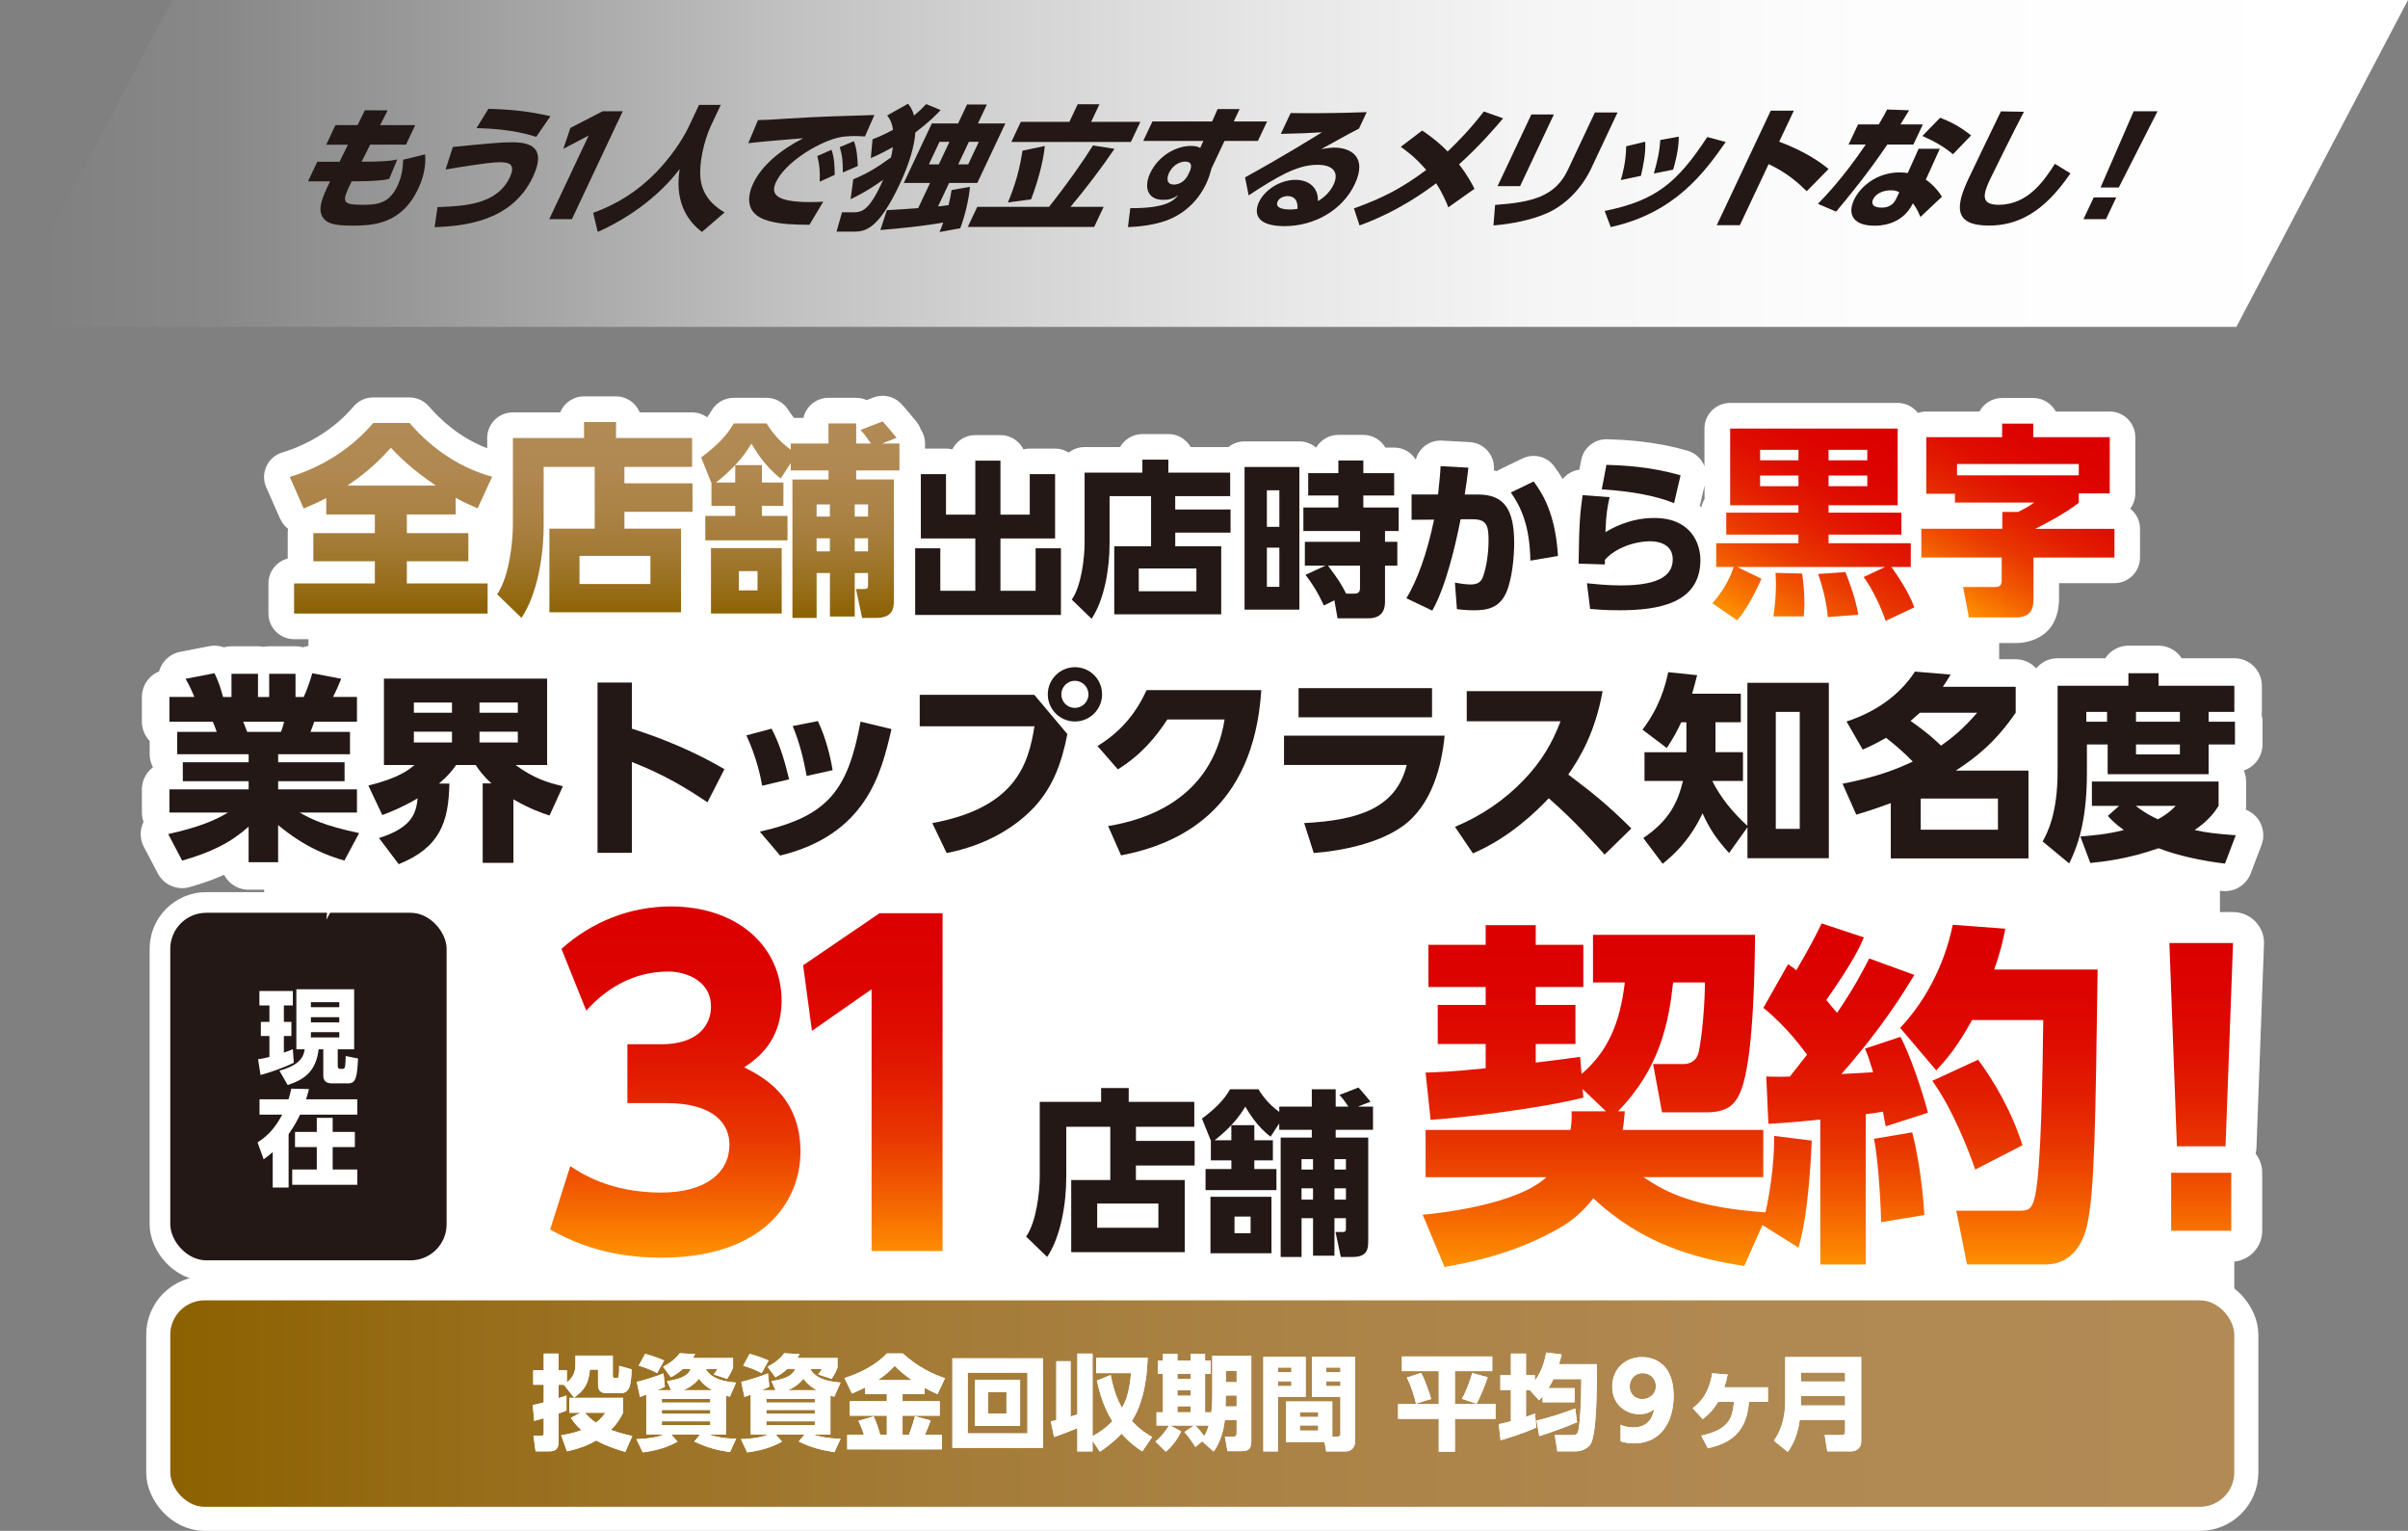 <?xml version="1.0" encoding="UTF-8"?>
<svg id="_レイヤー_2" data-name="レイヤー 2" xmlns="http://www.w3.org/2000/svg" xmlns:xlink="http://www.w3.org/1999/xlink" viewBox="0 0 700 444.89">
  <rect x="0" y="0" width="700" height="444.89" fill="#808080" stroke="none"/>
  <defs>
    <style>
      .cls-1 {
        fill: url(#_新規グラデーションスウォッチ_2-4);
      }

      .cls-1, .cls-2, .cls-3, .cls-4, .cls-5, .cls-6, .cls-7, .cls-8, .cls-9, .cls-10, .cls-11, .cls-12, .cls-13, .cls-14, .cls-15 {
        stroke-width: 0px;
      }

      .cls-2 {
        fill: url(#_名称未設定グラデーション_15);
      }

      .cls-16 {
        stroke-width: 16px;
      }

      .cls-16, .cls-17, .cls-18, .cls-19 {
        fill: none;
      }

      .cls-16, .cls-17, .cls-18, .cls-19, .cls-20, .cls-21 {
        stroke: #fff;
      }

      .cls-16, .cls-19 {
        stroke-linecap: round;
        stroke-linejoin: round;
      }

      .cls-3 {
        fill: url(#_名称未設定グラデーション_5);
      }

      .cls-4 {
        fill: url(#_新規グラデーションスウォッチ_2-7);
      }

      .cls-5 {
        fill: url(#_新規グラデーションスウォッチ_2-5);
      }

      .cls-17 {
        stroke-width: 14px;
      }

      .cls-17, .cls-18, .cls-20, .cls-21 {
        stroke-miterlimit: 10;
      }

      .cls-18 {
        stroke-width: 12px;
      }

      .cls-6 {
        fill: url(#_新規グラデーションスウォッチ_2-2);
      }

      .cls-7 {
        fill: url(#_新規グラデーションスウォッチ_2-3);
      }

      .cls-19 {
        stroke-width: 18px;
      }

      .cls-8 {
        fill: #231815;
      }

      .cls-9 {
        fill: url(#_名称未設定グラデーション_5-4);
      }

      .cls-10 {
        fill: url(#_名称未設定グラデーション_5-2);
      }

      .cls-20 {
        fill: #18354e;
      }

      .cls-20, .cls-21 {
        stroke-width: 7px;
      }

      .cls-11 {
        fill: url(#_新規グラデーションスウォッチ_2);
      }

      .cls-12 {
        fill: #dc0000;
      }

      .cls-13 {
        fill: url(#_名称未設定グラデーション_5-3);
      }

      .cls-14 {
        fill: #fff;
      }

      .cls-15 {
        fill: url(#_新規グラデーションスウォッチ_2-6);
      }

      .cls-21 {
        fill: #40220f;
      }
    </style>
    <linearGradient id="_名称未設定グラデーション_5" data-name="名称未設定グラデーション 5" x1="49.5" y1="407.89" x2="649.5" y2="407.89" gradientUnits="userSpaceOnUse">
      <stop offset="0" stop-color="#8c6100"/>
      <stop offset=".16" stop-color="#986e1c"/>
      <stop offset=".35" stop-color="#a37a35"/>
      <stop offset=".55" stop-color="#ab8347"/>
      <stop offset=".76" stop-color="#b08851"/>
      <stop offset="1" stop-color="#b28a55"/>
    </linearGradient>
    <linearGradient id="_名称未設定グラデーション_15" data-name="名称未設定グラデーション 15" x1="0" y1="47.5" x2="700" y2="47.5" gradientUnits="userSpaceOnUse">
      <stop offset="0" stop-color="#fff" stop-opacity="0"/>
      <stop offset=".02" stop-color="rgba(255, 255, 255, .07)" stop-opacity=".07"/>
      <stop offset=".09" stop-color="rgba(255, 255, 255, .26)" stop-opacity=".26"/>
      <stop offset=".17" stop-color="rgba(255, 255, 255, .44)" stop-opacity=".44"/>
      <stop offset=".25" stop-color="rgba(255, 255, 255, .59)" stop-opacity=".59"/>
      <stop offset=".33" stop-color="rgba(255, 255, 255, .72)" stop-opacity=".72"/>
      <stop offset=".43" stop-color="rgba(255, 255, 255, .82)" stop-opacity=".82"/>
      <stop offset=".53" stop-color="rgba(255, 255, 255, .9)" stop-opacity=".9"/>
      <stop offset=".64" stop-color="rgba(255, 255, 255, .96)" stop-opacity=".96"/>
      <stop offset=".77" stop-color="rgba(255, 255, 255, .99)" stop-opacity=".99"/>
      <stop offset="1" stop-color="#fff"/>
    </linearGradient>
    <linearGradient id="_名称未設定グラデーション_5-2" data-name="名称未設定グラデーション 5" x1="113.65" y1="178.3" x2="113.65" y2="122.93" xlink:href="#_名称未設定グラデーション_5"/>
    <linearGradient id="_名称未設定グラデーション_5-3" data-name="名称未設定グラデーション 5" x1="172.9" y1="179.55" x2="172.9" y2="122.63" xlink:href="#_名称未設定グラデーション_5"/>
    <linearGradient id="_名称未設定グラデーション_5-4" data-name="名称未設定グラデーション 5" x1="232.64" y1="179.55" x2="232.64" y2="122.45" xlink:href="#_名称未設定グラデーション_5"/>
    <linearGradient id="_新規グラデーションスウォッチ_2" data-name="新規グラデーションスウォッチ 2" x1="510.65" y1="183.54" x2="546.45" y2="121.53" gradientUnits="userSpaceOnUse">
      <stop offset="0" stop-color="#ff9200"/>
      <stop offset=".06" stop-color="#fa8000"/>
      <stop offset=".2" stop-color="#f15900"/>
      <stop offset=".34" stop-color="#e93800"/>
      <stop offset=".49" stop-color="#e31f00"/>
      <stop offset=".64" stop-color="#df0d00"/>
      <stop offset=".81" stop-color="#dc0300"/>
      <stop offset="1" stop-color="#dc0000"/>
    </linearGradient>
    <linearGradient id="_新規グラデーションスウォッチ_2-2" data-name="新規グラデーションスウォッチ 2" x1="568.47" y1="177.18" x2="601.39" y2="120.16" xlink:href="#_新規グラデーションスウォッチ_2"/>
    <linearGradient id="_新規グラデーションスウォッチ_2-3" data-name="新規グラデーションスウォッチ 2" x1="531.36" y1="368.18" x2="531.36" y2="268.33" xlink:href="#_新規グラデーションスウォッチ_2"/>
    <linearGradient id="_新規グラデーションスウォッチ_2-4" data-name="新規グラデーションスウォッチ 2" x1="531.36" y1="368.18" x2="531.36" y2="268.33" xlink:href="#_新規グラデーションスウォッチ_2"/>
    <linearGradient id="_新規グラデーションスウォッチ_2-5" data-name="新規グラデーションスウォッチ 2" x1="531.36" y1="368.18" x2="531.36" y2="268.33" xlink:href="#_新規グラデーションスウォッチ_2"/>
    <linearGradient id="_新規グラデーションスウォッチ_2-6" data-name="新規グラデーションスウォッチ 2" x1="216.96" y1="365.5" x2="216.96" y2="263.42" xlink:href="#_新規グラデーションスウォッチ_2"/>
    <linearGradient id="_新規グラデーションスウォッチ_2-7" data-name="新規グラデーションスウォッチ 2" x1="216.96" y1="365.5" x2="216.96" y2="263.42" xlink:href="#_新規グラデーションスウォッチ_2"/>
  </defs>
  <g id="header_footer">
    <g>
      <rect class="cls-14" x="72.07" y="345.62" width="577.43" height="51.4"/>
      <g>
        <rect class="cls-17" x="49.5" y="377.89" width="600" height="60" rx="10" ry="10"/>
        <rect class="cls-3" x="49.5" y="377.89" width="600" height="60" rx="10" ry="10"/>
      </g>
      <rect class="cls-14" x="89.66" y="160.76" width="491.49" height="51.96"/>
      <rect class="cls-14" x="76.79" y="211.15" width="568.54" height="155.11"/>
      <polygon class="cls-2" points="650.11 95 0 95 50.11 0 700 0 650.11 95"/>
      <g>
        <path class="cls-8" d="M120.7,36.35l-2.68,5.69h-10.41l-2.49,4.95h.66c3.59,0,7.41-.08,9.71-.66l-2.35,5.66c-1.86.47-5.21.7-10,.7h-.9c-2.91,5.93-3.1,6.83,3.18,6.83,4.37,0,7.73-.43,10.12-5.5,1.29-2.73,1.6-5.38,1.67-7.61l6.39-1.56c.08,1.4.32,5.03-2,9.95-4.85,10.3-12.91,10.77-19.35,10.77-5.11,0-7.33-.66-8.44-2.46-1.43-2.34-.38-5.23,2.14-10.41h-6.4l2.68-5.69h6.47l2.45-4.95h-6.32l2.68-5.69h6.44l2.12-4.33,6.61.04-2.18,4.29h10.18Z"/>
        <path class="cls-8" d="M127.19,60.18c7.97-.27,17.29-.78,20.99-8.62,1.89-4.02-.38-4.41-3.03-4.41-3.2,0-12.82,1.64-15.62,2.11l2.11-6.55c9.99-1.01,14.18-1.37,17.22-1.37,5.15,0,10.14,1.4,6.06,10.06-6.31,13.38-20.85,14.28-28.58,14.63l.85-5.85ZM155.88,39.78c-6.89-2.26-14.25-2.46-17.37-2.54l3.47-5.62c7.73.23,12.35.86,18.02,2.15l-4.12,6.01Z"/>
        <path class="cls-8" d="M175.18,32.33h5.85l-14.78,31.36h-6.59l11.46-24.3-7.36,3.86,2.05-6.08,9.38-4.84Z"/>
        <path class="cls-8" d="M203.2,30.49h6.32l-2.85,6.05c-.94,1.99-3.24,8.03-3.12,14.24.17,6.75,5.23,9.83,7.08,10.96l-6.57,5.66c-5.12-3.86-7.83-9.87-6.47-18.29-6.52,8.62-15.9,14.78-23.83,18.29l-1.33-5.54c7.06-2.57,13-6.32,18.38-11.86,3.88-4.02,7.45-9.01,9.54-13.46l2.85-6.05Z"/>
        <path class="cls-8" d="M251.45,39.66c-1.17-.08-2.25-.12-3.1-.12-1.29,0-3.31.08-4.92.51-6.31,1.64-15.25,7.37-17.85,12.87-1.73,3.67.18,5.81,10.17,5.81,1.83,0,2.77-.08,3.57-.12l-4.02,6.71c-4.62-.04-8.41-.12-12.05-1.17-7.25-2.07-5.7-7.84-4.29-10.84,2.5-5.3,8.07-9.83,14.54-13.14-3.6.27-12.82,1.05-15.97,1.44l2.81-6.71c2.55-.04,3.76-.12,8.43-.43,8.56-.55,16.24-.78,25.42-1.05l-2.75,6.24ZM241.72,43.52c.74,2.15.92,4.33.93,7.29l-4.37,1.99c.13-3.08-.04-4.95-.7-7.45l4.14-1.83ZM248.24,41.03c.8,2.18,1.02,4.45,1.12,7.22l-4.35,1.87c0-3.08-.09-4.68-.89-7.37l4.12-1.72Z"/>
        <path class="cls-8" d="M248.05,52.1c4.07-1.68,7.08-3.51,10.95-6.36.16-.66.33-1.37.56-3-3.15,1.79-4.8,2.5-6.42,3.2l.51-5.46c1.45-.58,3.2-1.25,5.95-2.77-.34-2.34-1.07-3.28-1.7-4.17l6.08-3.39c.57.78,1.28,1.68,1.7,3.43,1.75-1.4,2.7-2.42,3.55-3.32l4.22,1.72c-1.1,1.17-3.12,3.31-7.36,6.51-.23,3.63-1.58,8.74-4.54,15.02-6.29,13.34-10.06,13.81-13.53,13.81h-4.84l1.59-5.62h3.04c2.73,0,4.79-.23,8.95-9.48-4.43,3.2-7.57,4.72-9.49,5.66l.77-5.77ZM273.12,67.43c.33-.78.57-1.37,1.07-2.77-4.67.9-12.65,1.76-18.27,2.18l1.9-5.77c1.23-.04,5.98-.35,9.09-.58l3.46-7.33h-7.64l8.15-17.28h7.64l2.59-5.5h5.77l-2.59,5.5h7.96l-8.15,17.28h-8.19l-3.22,6.83c1.05-.08,2.1-.23,3.07-.39.55-2.42.69-3.2.85-4.37l5.36-.94c-.29,3.59-1.51,8.58-2.83,12.05l-6.01,1.09ZM273.11,41.22l-3.09,6.55h2.89l3.09-6.55h-2.89ZM281.65,41.22l-3.09,6.55h2.89l3.09-6.55h-2.89Z"/>
        <path class="cls-8" d="M304.96,60.1c5.38-6.79,9.71-12.99,12.77-17.83l6.25.98c-3.57,5.27-8.46,11.74-12.78,16.85h9.63l-2.76,5.85h-36.74l2.76-5.85h20.87ZM292.99,58.85c2.14-5.11,3.39-9.52,4.25-15.06l6.49-1.37c-.5,5.19-2.44,11.47-4,15.52l-6.74.9ZM319.6,30.3l-2.41,5.11h14.31l-2.76,5.85h-34.75l2.76-5.85h14.12l2.41-5.11h6.32Z"/>
        <path class="cls-8" d="M368.34,35.29l-2.67,5.66h-9.71l-3.79,8.03c-.35,1.33-.83,2.93-1.55,4.45-1.86,3.94-5.42,8.35-11.44,10.61-3.13,1.17-7.26,1.83-11.29,1.95l.68-5.5c10.65.08,12.73-2.34,13.9-3.74-1.63,1.05-2.69,1.33-4.33,1.33-4.56,0-5.72-3.67-3.77-7.8,2.32-4.91,7.38-7.88,11.87-7.88,1.33,0,1.96.23,2.65.58l.92-2.03h-17.47l2.67-5.66h17.36l1.58-3.59h6.4l-1.69,3.59h9.71ZM345.99,49.53c.25-.86.82-2.57-1.52-2.57-1.6,0-3.61,1.13-4.63,3.28-.5,1.05-1.09,3.39,1.44,3.39,1.75,0,3.32-1.17,4.11-2.85l.59-1.25Z"/>
        <path class="cls-8" d="M395.08,37.36c-1.38.7-3.71,1.91-11,5.97,1.14-.19,2.5-.43,3.83-.43,4.49,0,9.74,2.5,5.92,10.61-3.55,7.53-11.72,12.21-20.42,12.21s-8.76-4.17-7.42-7.02c1.69-3.59,6.23-6.44,10.6-6.44,4.06,0,6.72,2.46,6.51,6.2,3.17-1.83,4.34-4.33,4.56-4.8,1.8-3.82-.48-5.77-4.65-5.77-6.01,0-11.74,3.47-20.03,8.89l-1.05-5.23c10.48-5.77,19.43-11.27,22.36-13.11-3.7.23-5.37.31-11.96.47l2.85-6.05c4.27.04,11.72.12,22.12-.27l-2.24,4.76ZM374.25,56.98c-.97,0-2.34.51-2.82,1.52-1.05,2.22,2.39,2.38,3.56,2.38,1.05,0,1.69-.12,2.2-.19.11-2.3-.75-3.71-2.93-3.71Z"/>
        <path class="cls-8" d="M413.41,37.94c3.02,1.95,5.64,4.25,7.43,6.08,3.09-3,6.32-6.2,10.51-11.62l5.61,1.99c-2.79,3.28-6.98,8.11-12.82,13.38,2.49,3.16,3.89,5.89,4.49,7.1l-7.61,5.38c-.46-1.25-1.55-3.9-3.53-6.98-3.11,2.3-10.92,8.11-22.27,12.25l-1.64-4.95c8.38-3.04,13.7-5.73,21.03-11.19-3.37-3.86-5.97-5.69-7.41-6.71l6.2-4.72Z"/>
        <path class="cls-8" d="M462.62,48.83c-2.76,5.85-7.62,10.96-13.43,13.34-4.26,1.76-9.3,2.85-15.04,3.35l.47-5.97c11.09-.78,17.56-2.57,21.16-10.22l7.85-16.65h6.59l-7.61,16.15ZM441.89,54.09h-6.55l9.82-20.83h6.55l-9.82,20.83Z"/>
        <path class="cls-8" d="M466.47,61.31c14.75-3,20.99-8.04,29.83-21.49l5.36,1.44c-6.09,8.7-14.62,20.59-33.42,24.73l-1.77-4.68ZM471.17,52.34c.52-1.76,1.52-5.54,1.55-9.83l5.54-1.33c.21,3.35-.61,7.18-1.24,9.91l-5.85,1.25ZM480.77,50.43c.87-3.08,1.66-6.16,1.87-9.75l5.37-.97c.04,3.32-.89,7.18-1.64,9.59l-5.6,1.13Z"/>
        <path class="cls-8" d="M525.21,55.57c-2.59-2.54-5.77-5.38-11.07-7.88l-8.37,17.75h-6.71l15.69-33.27h6.71l-4.25,9.01c8.06,3,12.41,6.36,14.36,7.92l-6.37,6.48Z"/>
        <path class="cls-8" d="M558.98,36.15l-2.76,5.85h-7.57c-6.01,8.85-11.17,15.02-14.89,19.5l-5.29-2.26c2.05-2.11,7.27-7.49,13.9-17.24h-4.99l2.76-5.85h6.01c1.34-2.26,1.8-3.08,2.43-4.33l6.4.23c-1.02,1.68-1.32,2.15-2.52,4.1h6.51ZM559.83,52.22c1.83,1.17,3.78,3.39,4.68,4.95l-6.25,5.89c-.76-1.95-1.49-3.04-2.18-3.98-3.19,6.51-9.82,6.51-11.22,6.51-5.73,0-8.04-2.96-5.89-7.53,1.78-3.78,6.56-7.96,13.27-7.96,1.09,0,1.86.12,2.33.19l3.17-7.06h6.16l-4.07,8.97ZM552.11,55.85c-.47-.23-1.11-.55-2.43-.55-1.91,0-4.29.74-5.17,2.61-.35.74-.71,2.42,2.49,2.42,1.17,0,3.11-.23,4.22-2.57l.9-1.91ZM567.73,44.81c-2.34-1.91-4.64-3.39-8.89-5.3l5.15-5.3c2.7,1.05,5.61,2.42,9,5.15l-5.26,5.46Z"/>
        <path class="cls-8" d="M588.35,32.48c-2.94,5.58-9.17,18.21-9.78,19.5-2.04,4.33-3,7.53,2.42,7.53,8.62,0,13.27-7.14,16.37-11.9l4.51,2.77c-7.73,11.35-15.3,15.17-23.73,15.17-10.61,0-9.49-6.01-5.83-13.77,1.45-3.08,8.01-16.65,9.35-19.42l6.69.12Z"/>
        <path class="cls-8" d="M608.64,57.37h6.55l-2.98,6.32h-6.55l2.98-6.32ZM627.19,32.33l-11.26,22.15h-5.3l9.63-22.15h6.94Z"/>
      </g>
      <g>
        <path class="cls-14" d="M81.47,150.79c.52,1.18,1.31,2.16,2.27,2.9-.07.41-.1.82-.1,1.25v7.38c-3.22.82-5.6,3.74-5.6,7.22v8.76c0,4.11,3.34,7.45,7.45,7.45h56.26c1.56,0,3-.48,4.19-1.29l.47.45c1.4,1.35,3.25,2.09,5.18,2.09.26,0,.53-.01.79-.04,1.7-.18,3.28-.94,4.47-2.13.88.36,1.84.56,2.85.56h38.26c1.52,0,2.93-.46,4.11-1.24,1.27,1,2.86,1.6,4.6,1.6h19.53c1.18.79,2.61,1.25,4.13,1.25h7.03c.96,0,1.87-.18,2.71-.51.38.06.77.09,1.17.09h6.9c.77.27,1.6.42,2.46.42h4.05c2.57,0,5.22-.6,7.42-1.98,1.15.72,2.5,1.14,3.96,1.14h42.37c1.36,0,2.62-.37,3.72-1l.02.02c1.4,1.35,3.25,2.09,5.18,2.09.26,0,.53-.01.79-.04,1.4-.15,2.71-.69,3.8-1.54.64.18,1.31.27,2,.27h31.09c1.78,0,3.41-.62,4.69-1.66.67.2,1.37.31,2.11.31h15.93c1.68,0,3.23-.56,4.48-1.5,1.25,2.41,3.77,4.01,6.61,4.01h8.91c3.84,0,8.12-1.5,10.49-5.31l4.92,2.35c1.03.49,2.13.73,3.2.73,1.41,0,2.79-.4,3.98-1.15.66.31,1.38.53,2.13.64,1.08.15,3.32.41,6.14.41,7.84,0,13.25-3.22,16.06-9.56.69-1.55,1.22-3.27,1.62-5.01l7.32-1.23c.09.1.18.2.28.29-.01.37,0,.75.05,1.13l.92,7.46c.44,3.53,3.3,6.26,6.85,6.52l.95.07c1.85.15,4.14.33,8.16.33,9.85,0,16.69-1.78,21.39-4.55.4.45.85.86,1.35,1.2l7.21,4.95c3.08,2.11,7.24,1.62,9.74-1.15.1-.12.21-.23.31-.35,1.32,1.08,2.98,1.68,4.71,1.68h8.82c1.19,0,2.32-.28,3.32-.78,1.24.7,2.68,1.05,4.2.94l8.88-.66c.7-.05,1.39-.2,2.04-.44.68.7,1.49,1.26,2.41,1.65.94.4,1.93.6,2.93.6,1.09,0,2.17-.24,3.18-.71l8.34-3.93c3.43-1.62,5.1-5.55,3.87-9.14-.52-1.54-1.23-3.11-2.01-4.63h1.81c-.13.83-.12,1.68.04,2.52l1.67,8.82c.67,3.52,3.74,6.06,7.32,6.06h13.77c2.08,0,12.46-.63,12.46-13.11v-4.29h16.09c4.11,0,7.45-3.34,7.45-7.45v-8.34c0-2.38-1.11-4.49-2.85-5.86.93-1.24,1.48-2.78,1.48-4.45v-16.33c0-4.11-3.34-7.45-7.45-7.45h-15.66c-1.26-2.34-3.73-3.93-6.57-3.93h-9.06c-2.84,0-5.31,1.59-6.57,3.93h-15.48c-.85,0-1.65.15-2.41.41-1.36-1.77-3.49-2.91-5.9-2.91h-48.7c-4.11,0-7.45,3.34-7.45,7.45v10.97c-.8-2.12-2.56-3.85-4.89-4.52-10.08-2.92-19.07-3.2-23.39-3.34-3.64-.11-6.87,2.45-7.55,6.05l-.54,2.81c-1.93.24-3.64,1.24-4.83,2.7-.84-1.4-1.68-2.64-2.5-3.73-2.13-2.86-5.99-3.8-9.2-2.25l-6.63,3.2c-.3.14-.58.3-.85.48-.28-.07-.57-.14-.85-.2.22-2.02-.4-4.04-1.72-5.6-1.33-1.57-3.24-2.52-5.29-2.63l-8.09-.44c-2-.11-3.94.59-5.42,1.93-1.06.97-1.81,2.21-2.17,3.58-1.32-2.09-3.64-3.49-6.3-3.49h-2.53c-1.29-2.2-3.69-3.68-6.43-3.68h-7.26c-2.74,0-5.13,1.48-6.43,3.68h-.06c-1.3-1.12-3-1.79-4.85-1.79h-15.93c-1.77,0-3.39.62-4.66,1.65h-10.99c-1.28-2.26-3.7-3.78-6.48-3.78h-7.55c-2.78,0-5.2,1.52-6.48,3.78h-10.32c-1.74,0-3.33.6-4.6,1.6-1.15-.73-2.52-1.16-3.98-1.16h-7.36c-.64,0-1.25.08-1.84.23-1.22-2.46-3.75-4.15-6.68-4.15h-7.31c-2.93,0-5.47,1.69-6.68,4.15-.59-.15-1.21-.23-1.84-.23h-6.09v-1.46c0-1.53-.46-2.96-1.26-4.14-.28-.8-.7-1.55-1.25-2.23-.14-.17-3.39-4.16-4.56-5.33-2.09-2.09-5.21-2.75-7.97-1.68l-1.92.75c-.93-.42-1.97-.66-3.07-.66h-8.05c-3.56,0-6.54,2.5-7.28,5.84h-2.74c-.69-.84-1.18-1.6-1.59-2.22l-.16-.25c-1.38-2.1-3.72-3.37-6.23-3.37h-9.54c-2.65,0-5.11,1.41-6.44,3.71-.27.46-.65,1.11-1.3,1.95-1.23-.89-2.74-1.43-4.37-1.43h-15.21c-1.11-2.73-3.78-4.65-6.91-4.65h-9.3c-3.12,0-5.8,1.92-6.91,4.65h-13.78c-4.11,0-7.45,3.34-7.45,7.45v2.97c-7.83-2.99-13.47-8.14-16.96-12.18-1.41-1.64-3.47-2.58-5.64-2.58h-10.55c-2.18,0-4.25.95-5.67,2.61-5.33,6.25-12.51,10.87-20.76,13.39-2.04.62-3.72,2.08-4.6,4.02-.89,1.94-.9,4.16-.04,6.11l4.05,9.18ZM495.51,141.07v3.95c-.45.72-.77,1.53-.95,2.39-.15-.12-.29-.26-.44-.37l1.39-5.96Z"/>
        <path class="cls-10" d="M94.85,144.74c-2.62,1.37-4.53,2.15-6.56,3.04l-4.05-9.18c9.6-2.92,18-8.34,24.26-15.68h10.55c4.89,5.66,12.75,12.52,24.02,15.62l-4.23,9.18c-1.79-.77-3.52-1.49-6.38-3.04v4.83h-14.19v5.42h17.88v8.17h-17.88v6.44h23.48v8.76h-56.26v-8.76h23.48v-6.44h-17.88v-8.17h17.88v-5.42h-14.13v-4.77ZM126.67,141.11c-7.21-4.95-10.67-8.46-13.05-10.97-5.36,5.96-9.24,8.64-12.64,10.97h25.69Z"/>
        <path class="cls-13" d="M181.52,140.45h19.79v8.28h-19.79v4.89h16.45v24.32h-38.26v-24.32h13.17v-17.94h-14.84v16.99c0,8.94-1.85,20.03-6.44,26.88l-7.09-6.85c3.46-4.95,4.59-14.96,4.59-20.32v-25.09h20.68v-4.65h9.3v4.65h22.11v8.4h-19.67v4.77ZM189.08,161.55h-20.62v8.17h20.62v-8.17Z"/>
        <path class="cls-9" d="M206.8,140.33l-2.98-7.39c6.32-4.65,8.4-8.05,9.48-9.89h9.54c1.01,1.55,2.92,4.65,7.03,7.63v-1.79h10.97v-5.84h8.05v5.84h4.29c-1.61-2.32-1.73-2.56-3.04-3.93l6.44-2.5c.6.6,2.74,3.16,4.05,4.77l-4.23,1.67h5.07v7.81h-12.58v2.62h10.97v35.05c0,2.38-.3,5.19-5.19,5.19h-4.05l-1.79-8.4h2.5c.77,0,1.01-.36,1.01-.89v-3.76h-3.87v12.64h-7.21v-12.64h-3.87v13.05h-7.03v-40.23h10.49v-2.62h-10.97v-2.15l-2.92,4.47c-4.65-3.46-7.57-8.52-8.52-10.13-2.5,4.23-5.72,7.69-10.31,11.32h5.6v-5.07h7.75v5.07h6.26v6.79h-6.26v2.92h7.45v7.09h-23.9v-7.09h8.7v-2.92h-6.91v-6.68ZM227.24,159.28v19.01h-20.56v-19.01h20.56ZM220.21,165.96h-5.42v5.6h5.42v-5.6ZM241.25,146.59h-3.87v3.52h3.87v-3.52ZM241.25,156.42h-3.87v3.81h3.87v-3.81ZM252.34,146.59h-3.87v3.52h3.87v-3.52ZM252.34,156.42h-3.87v3.81h3.87v-3.81Z"/>
        <path class="cls-8" d="M275,137.79v11.77h8.52v-15.69h7.31v15.69h8.52v-11.77h7.36v18.69h-15.88v15.21h10.22v-12.35h7.36v19.37h-42.37v-19.37h7.31v12.35h10.17v-15.21h-15.83v-18.69h7.31Z"/>
        <path class="cls-8" d="M341.64,148.06h16.08v6.73h-16.08v3.97h13.36v19.76h-31.09v-19.76h10.7v-14.58h-12.06v13.8c0,7.26-1.5,16.27-5.23,21.84l-5.76-5.57c2.81-4.02,3.73-12.15,3.73-16.51v-20.39h16.8v-3.78h7.55v3.78h17.97v6.83h-15.98v3.87ZM347.79,165.2h-16.76v6.63h16.76v-6.63Z"/>
        <path class="cls-8" d="M377.72,135.71v41.45h-15.93v-41.45h15.93ZM371.91,142.49h-3.63v10.61h3.63v-10.61ZM371.91,159.15h-3.63v11.38h3.63v-11.38ZM384.84,175.95c-1.89-4.02-2.95-5.71-5.33-8.91l5.81-2.66h-6v-6.92h16.03v-3.15h-16.46v-6.83h10.17v-3.49h-8.77v-6.49h8.77v-3.68h7.26v3.68h8.96v6.49h-8.96v3.49h10.27v6.83h-3.97v3.15h3.58v6.92h-3.58v10.27c0,1.45-.05,5.04-4.89,5.04h-8.91l-.92-5.23-3.05,1.5ZM386.05,164.38c3.29,4.45,3.63,4.99,5.28,8.14h2.47c1.55,0,1.55-1.16,1.55-1.7v-6.44h-9.3Z"/>
        <path class="cls-8" d="M408.84,173.87c3.15-5.28,5.96-12.83,8.04-22.86l-6.54.05v-7.36h7.7c.34-3.24.63-5.76.73-8.23l8.09.44c-.34,2.95-.53,4.41-1.07,7.8h3.87c7.75,0,10.51,4.5,10.51,14.19,0,3.78-.58,10.41-2.32,14.33-1.89,4.26-5.23,5.13-9.25,5.13-2.52,0-4.41-.24-5.08-.34l-.58-7.7c1.31.24,3.1.53,4.55.53,2.13,0,3.1-.77,3.63-2.28,1.11-3.15,1.6-7.22,1.6-10.56,0-4.36-.63-6.1-4.55-6.1h-3.58c-1.5,7.6-4.26,19.52-8.23,26.54l-7.51-3.58ZM444.87,162.93c-.14-10.22-2.81-15.74-5.67-19.81l6.63-3.2c2.57,3.44,6.34,9.35,7.07,21.65l-8.04,1.36Z"/>
        <path class="cls-8" d="M467.91,144.48c-.63,2.86-1.02,4.7-1.21,10.17,1.55-.92,6.83-4.12,14.19-4.12,10.56,0,13.41,7.26,13.41,12.2,0,12.64-12.25,14.62-23.49,14.62-4.45,0-6.59-.24-8.57-.39l-.92-7.46c1.94.19,5.76.63,9.88.63,12.2,0,15.06-3.58,15.06-7.6,0-4.89-5.13-5.23-6.44-5.23-4.89,0-10.36,2.08-13.27,5.38,0,.77,0,.97-.05,1.36l-7.6-.24c.15-12.59.48-14.87,1.16-19.9l7.84.58ZM486.65,146.22c-4.99-2.03-12.01-3.44-21.02-4.02l1.36-7.12c4.6.15,12.69.48,21.55,3.05l-1.89,8.09Z"/>
        <path class="cls-11" d="M497.77,175.32c4.35-4.83,5.84-9.42,6.2-10.55h-5.07v-6.91h23.9v-2.5h-20.98v-6.38h20.98v-2.15h-19.85v-22.29h48.7v22.29h-20.09v2.15h21.16v6.38h-21.16v2.5h23.9v6.91h-5.66c.24.3,4.95,6.68,6.68,11.74l-8.34,3.93c-1.19-3.58-3.64-9.06-6.38-12.75l6.2-2.92h-42.97l7.03,3.4c-.95,2.44-4.23,9-7.03,12.1l-7.21-4.95ZM511.66,130.73v3.04h11.15v-3.04h-11.15ZM511.66,138.18v3.1h11.15v-3.1h-11.15ZM523.88,166.67c.42,2.98.66,5.78.66,8.88,0,1.55-.12,2.5-.18,3.58h-8.82c.36-2.86.72-5.42.72-9,0-1.55-.06-2.56-.12-3.64l7.75.18ZM536.45,166.26c1.25,3.1,2.92,7.57,3.76,12.4l-8.88.66c-.36-4.83-1.91-10.01-2.8-12.52l7.93-.54ZM531.56,130.73v3.04h11.26v-3.04h-11.26ZM531.56,138.18v3.1h11.26v-3.1h-11.26Z"/>
        <path class="cls-6" d="M568.3,143.49h-8.34v-16.45h22.05v-3.93h9.06v3.93h22.23v16.33h-9v2.74c-4.29,3.34-9.95,6.2-12.64,7.57h23.01v8.34h-23.54v11.74c0,2.09-.06,5.66-5.01,5.66h-13.77l-1.67-8.82h9.3c1.37,0,1.91-.54,1.91-1.91v-6.68h-23.36v-8.34h23.54v-4.89h4.59c2.56-1.31,2.86-1.49,4.71-2.74h-23.07v-2.56ZM604.3,138.13v-3.28h-35.4v3.28h35.4Z"/>
      </g>
      <g>
        <rect class="cls-8" x="49.5" y="265.26" width="80.33" height="101" rx="10.47" ry="10.47"/>
        <rect class="cls-18" x="49.5" y="265.26" width="80.33" height="101" rx="10.47" ry="10.47"/>
        <rect class="cls-8" x="49.5" y="265.26" width="80.33" height="101" rx="10.47" ry="10.47"/>
      </g>
      <g>
        <path class="cls-14" d="M75.02,307.82c.81-.09,1.44-.18,3.3-.66v-6.09h-2.49v-4.11h2.49v-4.77h-2.91v-4.2h9.72v4.2h-2.61v4.77h2.19v4.11h-2.19v4.83c1.14-.39,1.83-.66,2.61-.99l.27,3.93c-2.64,1.35-7.35,2.97-9.66,3.57l-.72-4.59ZM86.15,287.48h16.8v17.46h-4.77v4.74c0,.09,0,.93.66.93h.93c.33,0,.45-.36.51-.6.15-.54.21-2.79.21-3.12l3.6.72c-.3,5.07-.48,7.23-2.85,7.23h-4.5c-.99,0-2.76,0-2.76-2.37v-7.53h-1.35c-.81,6.66-4.38,8.85-9,10.38l-2.4-4.17c4.65-1.26,7.02-3.18,7.32-6.21h-2.4v-17.46ZM90.38,291.23v1.47h8.25v-1.47h-8.25ZM90.38,295.61v1.5h8.25v-1.5h-8.25ZM90.38,299.96v1.53h8.25v-1.53h-8.25Z"/>
        <path class="cls-14" d="M79.28,334.82c-.84.75-1.56,1.29-2.64,2.07l-1.77-4.89c3.72-2.4,5.49-5.01,7.17-8.07h-6.6v-4.47h8.43c.42-1.32.6-2.1.81-3.09l5.13.12c-.21.9-.36,1.47-.84,2.97h14.91v4.47h-16.65c-.45.93-1.44,3-3.33,5.67v15.51h-4.62v-10.29ZM103.16,328.94v4.41h-6.45v6.51h7.17v4.44h-18.93v-4.44h7.14v-6.51h-6.33v-4.41h6.33v-4.08h4.62v4.08h6.45Z"/>
      </g>
      <g>
        <g>
          <path class="cls-20" d="M100.11,250.09c-4.93-1.45-11.37-3.77-19.26-10.32v10.79h-8.58v-10.32c-5.22,4.64-10.79,7.42-19.31,9.86l-4.06-7.71c8.18-1.86,12.93-3.6,17.4-6.26h-17.05v-6.73h23.03v-2.38h-19.14v-5.51h19.14v-2.32h-20.76v-6.5h11.48c-.12-.41-.81-2.32-1.16-2.96h-12.59v-7.19h7.25c-.7-1.74-1.57-3.6-2.55-5.28l8.41-1.62c1.16,2.44,1.68,4,2.49,6.9h2.44v-6.73h7.71v6.73h3.25v-6.73h7.66v6.73h2.38c.99-2.09,1.91-4.87,2.49-6.9l8.41,1.62c-.64,1.57-1.45,3.48-2.38,5.28h6.96v7.19h-12.41c-.35.93-.75,2.2-1.1,2.96h11.48v6.5h-20.88v2.32h19.31v5.51h-19.31v2.38h22.91v6.73h-16.65c3.02,1.74,7.08,3.83,17.28,5.97l-4.29,8ZM81.66,212.69c.46-1.1.64-1.8.93-2.96h-11.89c.17.46,1.1,2.84,1.16,2.96h9.8Z"/>
          <path class="cls-20" d="M110.16,243.54c9.8-3.07,10.79-7.37,11.25-11.54-4.58,2.67-7.71,3.89-10.27,4.87l-4.06-8.58c8.93-2.2,11.83-4.64,13.4-5.97h-8.87v-25.11h47.44v25.11h-9.16c5.16,3.83,9.4,5.16,13.75,6.15l-3.89,8.53c-2.26-.75-5.68-1.91-10.5-4.7v18.44h-8.93v-23.08h2.55c-2.49-2.26-3.65-3.94-4.58-5.34h-5.68c-1.22,1.68-2.38,3.19-4.99,5.39h3.02c-.23,11.25-2.73,18.56-14.73,23.43l-5.74-7.6ZM120.31,204.16v2.96h11.08v-2.96h-11.08ZM120.31,212.63v3.13h11.08v-3.13h-11.08ZM139.39,204.16v2.96h11.14v-2.96h-11.14ZM139.39,212.63v3.13h11.14v-3.13h-11.14Z"/>
          <path class="cls-20" d="M205.66,233.16c-5.63-3.77-12.35-8-21.98-11.72v26.39h-9.98v-49.47h9.98v13.4c14.09,4.47,22.91,9.45,26.91,11.77l-4.93,9.63Z"/>
          <path class="cls-20" d="M221.56,228.34c-.46-2.61-1.62-8.24-4.58-14.62l7.31-1.97c2.67,4.99,4.12,10.67,5.1,14.73l-7.83,1.86ZM220.87,241.68c19.84-4.47,25.58-11.95,29.29-31.96l8.99,2.15c-2.96,12.93-7.31,30.62-32.36,36.77l-5.92-6.96ZM234.5,225.5c-.87-4.58-1.86-9.16-4.06-14.5l7.31-1.45c2.38,4.93,3.71,10.67,4.29,14.27l-7.54,1.68Z"/>
          <path class="cls-20" d="M300.65,201.9l9.63,11.43c-1.62,8.35-4.23,15.43-9.63,21.23-5.63,6.03-14.21,11.14-25.46,13.34l-4.18-8.7c24.24-4.47,27.96-17.11,29.7-28.13h-33.35v-9.16h33.29ZM320.37,201.78c0,4.35-3.54,7.89-7.89,7.89s-7.89-3.54-7.89-7.89,3.54-7.89,7.89-7.89,7.89,3.48,7.89,7.89ZM308.53,201.78c0,2.2,1.74,3.94,3.94,3.94,2.09,0,3.94-1.68,3.94-3.94s-1.86-3.94-3.94-3.94c-2.2,0-3.94,1.8-3.94,3.94Z"/>
          <path class="cls-20" d="M322.12,240.06c11.02-1.8,30.1-7.77,33.87-30.97h-16.65c-3.31,5.1-7.6,10.27-14.38,14.5l-5.92-6.79c7.13-4.35,11.37-9.92,14.27-16.24h33.35c-2.26,35.09-24.19,44.83-40.77,48.02l-3.77-8.53Z"/>
          <path class="cls-20" d="M419.95,213.79c-.81,8.53-3.6,20.18-12.24,26.33-6.84,4.87-17.28,7.13-25.81,7.77l-2.78-8.7c15.83-.81,26.74-4.35,29.81-16.88h-35.67v-8.53h46.69ZM416.29,199.98v8.47h-38.8v-8.47h38.8Z"/>
          <path class="cls-20" d="M465.88,200.85c-2.2,12.06-6.55,19.31-9.98,24.24,7.54,5.68,11.66,9.05,18.33,15.66l-7.77,7.6c-3.25-3.6-8.64-9.74-16.24-16.36-3.65,3.83-11.37,11.43-22.04,16.01l-5.22-7.71c7.6-3.19,14.27-7.66,19.95-13.57,5.34-5.57,8.41-10.96,10.73-17.11h-27.26v-8.76h39.5Z"/>
          <path class="cls-20" d="M507.98,198.42h23.66v50.98h-23.66v-8.99l-5.34,7.48c-3.6-3.94-5.68-7.02-7.71-11.54-4,8.53-9.28,12.76-11.6,14.67l-5.63-7.48c7.6-5.16,9.98-10.32,11.54-16.59h-11.19v-8.35h12.18v-8.7h-1.51c-1.16,2.49-1.97,4.06-4.18,7.48l-7.08-5.34c4.87-6.38,6.61-12.53,7.48-16.7l8.41.87c-.46,1.91-.75,2.84-1.45,5.39h14.15v8.29h-7.37v8.7h8v8.35h-8.87v.12c2.44,4.81,5.8,8.93,10.15,12.93v-41.58ZM523.18,206.89h-6.96v33.99h6.96v-33.99Z"/>
          <path class="cls-20" d="M536.78,209.67c8.06-2.61,15.31-7.42,19.89-14.5l10.38.87c-.87,1.45-1.33,2.15-2.26,3.54h21.17v7.54c-6.15,8.93-11.77,13.11-17.4,16.82h21.11v25.52h-40.02v-16.07c-5.28,1.91-7.13,2.49-10.03,3.36l-4-8.99c10.9-2.15,16.24-4.52,20.42-6.44-2.61-2.67-4.99-4.76-7.77-6.9-3.07,1.74-4.58,2.44-6.79,3.42l-4.7-8.18ZM558.13,207.12c-1.1.99-1.74,1.51-2.73,2.38,4.76,3.36,6.73,5.16,8.87,7.19,3.31-2.38,6.21-4.64,10.5-9.57h-16.65ZM580.8,232.06h-22.45v9.05h22.45v-9.05Z"/>
          <path class="cls-20" d="M598.13,199.29h20.59v-3.65h8.76v3.65h22.04v7.6h-7.48v2.84h7.66v6.61h-7.66v8.64h-29.35v-8.64h-6.03v8.18c0,11.83-1.86,19.89-5.16,26.39l-7.71-6.38c1.28-2.32,4.35-7.89,4.35-20.36v-24.88ZM616,234.2h-7.89v-7.08h36.83v7.08c-.99,1.51-2.67,4.12-6.96,7.02,3.13.7,6.26,1.1,11.95,1.51l-3.13,8.24c-6.32-.75-13.63-2.26-19.31-4.47-8.93,3.13-15.89,3.89-19.84,4.29l-2.9-7.71c3.02-.23,7.6-.58,12.64-1.86-2.78-2.03-3.6-2.96-4.64-4.12l3.25-2.9ZM606.49,206.89v2.84h6.03v-2.84h-6.03ZM620.87,234.2c3.07,2.38,5.05,3.25,6.44,3.89,2.84-1.57,3.94-2.67,5.16-3.89h-11.6ZM620.93,206.89v2.84h12.76v-2.84h-12.76ZM620.93,216.34v2.9h12.76v-2.9h-12.76Z"/>
        </g>
        <g>
          <path class="cls-8" d="M100.11,250.09c-4.93-1.45-11.37-3.77-19.26-10.32v10.79h-8.58v-10.32c-5.22,4.64-10.79,7.42-19.31,9.86l-4.06-7.71c8.18-1.86,12.93-3.6,17.4-6.26h-17.05v-6.73h23.03v-2.38h-19.14v-5.51h19.14v-2.32h-20.76v-6.5h11.48c-.12-.41-.81-2.32-1.16-2.96h-12.59v-7.19h7.25c-.7-1.74-1.57-3.6-2.55-5.28l8.41-1.62c1.16,2.44,1.68,4,2.49,6.9h2.44v-6.73h7.71v6.73h3.25v-6.73h7.66v6.73h2.38c.99-2.09,1.91-4.87,2.49-6.9l8.41,1.62c-.64,1.57-1.45,3.48-2.38,5.28h6.96v7.19h-12.41c-.35.93-.75,2.2-1.1,2.96h11.48v6.5h-20.88v2.32h19.31v5.51h-19.31v2.38h22.91v6.73h-16.65c3.02,1.74,7.08,3.83,17.28,5.97l-4.29,8ZM81.66,212.69c.46-1.1.64-1.8.93-2.96h-11.89c.17.46,1.1,2.84,1.16,2.96h9.8Z"/>
          <path class="cls-8" d="M110.16,243.54c9.8-3.07,10.79-7.37,11.25-11.54-4.58,2.67-7.71,3.89-10.27,4.87l-4.06-8.58c8.93-2.2,11.83-4.64,13.4-5.97h-8.87v-25.11h47.44v25.11h-9.16c5.16,3.83,9.4,5.16,13.75,6.15l-3.89,8.53c-2.26-.75-5.68-1.91-10.5-4.7v18.44h-8.93v-23.08h2.55c-2.49-2.26-3.65-3.94-4.58-5.34h-5.68c-1.22,1.68-2.38,3.19-4.99,5.39h3.02c-.23,11.25-2.73,18.56-14.73,23.43l-5.74-7.6ZM120.31,204.16v2.96h11.08v-2.96h-11.08ZM120.31,212.63v3.13h11.08v-3.13h-11.08ZM139.39,204.16v2.96h11.14v-2.96h-11.14ZM139.39,212.63v3.13h11.14v-3.13h-11.14Z"/>
          <path class="cls-8" d="M205.66,233.16c-5.63-3.77-12.35-8-21.98-11.72v26.39h-9.98v-49.47h9.98v13.4c14.09,4.47,22.91,9.45,26.91,11.77l-4.93,9.63Z"/>
          <path class="cls-8" d="M221.56,228.34c-.46-2.61-1.62-8.24-4.58-14.62l7.31-1.97c2.67,4.99,4.12,10.67,5.1,14.73l-7.83,1.86ZM220.87,241.68c19.84-4.47,25.58-11.95,29.29-31.96l8.99,2.15c-2.96,12.93-7.31,30.62-32.36,36.77l-5.92-6.96ZM234.5,225.5c-.87-4.58-1.86-9.16-4.06-14.5l7.31-1.45c2.38,4.93,3.71,10.67,4.29,14.27l-7.54,1.68Z"/>
          <path class="cls-8" d="M300.65,201.9l9.63,11.43c-1.62,8.35-4.23,15.43-9.63,21.23-5.63,6.03-14.21,11.14-25.46,13.34l-4.18-8.7c24.24-4.47,27.96-17.11,29.7-28.13h-33.35v-9.16h33.29ZM320.37,201.78c0,4.35-3.54,7.89-7.89,7.89s-7.89-3.54-7.89-7.89,3.54-7.89,7.89-7.89,7.89,3.48,7.89,7.89ZM308.53,201.78c0,2.2,1.74,3.94,3.94,3.94,2.09,0,3.94-1.68,3.94-3.94s-1.86-3.94-3.94-3.94c-2.2,0-3.94,1.8-3.94,3.94Z"/>
          <path class="cls-8" d="M322.12,240.06c11.02-1.8,30.1-7.77,33.87-30.97h-16.65c-3.31,5.1-7.6,10.27-14.38,14.5l-5.92-6.79c7.13-4.35,11.37-9.92,14.27-16.24h33.35c-2.26,35.09-24.19,44.83-40.77,48.02l-3.77-8.53Z"/>
          <path class="cls-8" d="M419.95,213.79c-.81,8.53-3.6,20.18-12.24,26.33-6.84,4.87-17.28,7.13-25.81,7.77l-2.78-8.7c15.83-.81,26.74-4.35,29.81-16.88h-35.67v-8.53h46.69ZM416.29,199.98v8.47h-38.8v-8.47h38.8Z"/>
          <path class="cls-8" d="M465.88,200.85c-2.2,12.06-6.55,19.31-9.98,24.24,7.54,5.68,11.66,9.05,18.33,15.66l-7.77,7.6c-3.25-3.6-8.64-9.74-16.24-16.36-3.65,3.83-11.37,11.43-22.04,16.01l-5.22-7.71c7.6-3.19,14.27-7.66,19.95-13.57,5.34-5.57,8.41-10.96,10.73-17.11h-27.26v-8.76h39.5Z"/>
          <path class="cls-8" d="M507.98,198.42h23.66v50.98h-23.66v-8.99l-5.34,7.48c-3.6-3.94-5.68-7.02-7.71-11.54-4,8.53-9.28,12.76-11.6,14.67l-5.63-7.48c7.6-5.16,9.98-10.32,11.54-16.59h-11.19v-8.35h12.18v-8.7h-1.51c-1.16,2.49-1.97,4.06-4.18,7.48l-7.08-5.34c4.87-6.38,6.61-12.53,7.48-16.7l8.41.87c-.46,1.91-.75,2.84-1.45,5.39h14.15v8.29h-7.37v8.7h8v8.35h-8.87v.12c2.44,4.81,5.8,8.93,10.15,12.93v-41.58ZM523.18,206.89h-6.96v33.99h6.96v-33.99Z"/>
          <path class="cls-8" d="M536.78,209.67c8.06-2.61,15.31-7.42,19.89-14.5l10.38.87c-.87,1.45-1.33,2.15-2.26,3.54h21.17v7.54c-6.15,8.93-11.77,13.11-17.4,16.82h21.11v25.52h-40.02v-16.07c-5.28,1.91-7.13,2.49-10.03,3.36l-4-8.99c10.9-2.15,16.24-4.52,20.42-6.44-2.61-2.67-4.99-4.76-7.77-6.9-3.07,1.74-4.58,2.44-6.79,3.42l-4.7-8.18ZM558.13,207.12c-1.1.99-1.74,1.51-2.73,2.38,4.76,3.36,6.73,5.16,8.87,7.19,3.31-2.38,6.21-4.64,10.5-9.57h-16.65ZM580.8,232.06h-22.45v9.05h22.45v-9.05Z"/>
          <path class="cls-8" d="M598.13,199.29h20.59v-3.65h8.76v3.65h22.04v7.6h-7.48v2.84h7.66v6.61h-7.66v8.64h-29.35v-8.64h-6.03v8.18c0,11.83-1.86,19.89-5.16,26.39l-7.71-6.38c1.28-2.32,4.35-7.89,4.35-20.36v-24.88ZM616,234.2h-7.89v-7.08h36.83v7.08c-.99,1.51-2.67,4.12-6.96,7.02,3.13.7,6.26,1.1,11.95,1.51l-3.13,8.24c-6.32-.75-13.63-2.26-19.31-4.47-8.93,3.13-15.89,3.89-19.84,4.29l-2.9-7.71c3.02-.23,7.6-.58,12.64-1.86-2.78-2.03-3.6-2.96-4.64-4.12l3.25-2.9ZM606.49,206.89v2.84h6.03v-2.84h-6.03ZM620.87,234.2c3.07,2.38,5.05,3.25,6.44,3.89,2.84-1.57,3.94-2.67,5.16-3.89h-11.6ZM620.93,206.89v2.84h12.76v-2.84h-12.76ZM620.93,216.34v2.9h12.76v-2.9h-12.76Z"/>
        </g>
        <g>
          <path class="cls-16" d="M100.11,250.09c-4.93-1.45-11.37-3.77-19.26-10.32v10.79h-8.58v-10.32c-5.22,4.64-10.79,7.42-19.31,9.86l-4.06-7.71c8.18-1.86,12.93-3.6,17.4-6.26h-17.05v-6.73h23.03v-2.38h-19.14v-5.51h19.14v-2.32h-20.76v-6.5h11.48c-.12-.41-.81-2.32-1.16-2.96h-12.59v-7.19h7.25c-.7-1.74-1.57-3.6-2.55-5.28l8.41-1.62c1.16,2.44,1.68,4,2.49,6.9h2.44v-6.73h7.71v6.73h3.25v-6.73h7.66v6.73h2.38c.99-2.09,1.91-4.87,2.49-6.9l8.41,1.62c-.64,1.57-1.45,3.48-2.38,5.28h6.96v7.19h-12.41c-.35.93-.75,2.2-1.1,2.96h11.48v6.5h-20.88v2.32h19.31v5.51h-19.31v2.38h22.91v6.73h-16.65c3.02,1.74,7.08,3.83,17.28,5.97l-4.29,8ZM81.66,212.69c.46-1.1.64-1.8.93-2.96h-11.89c.17.46,1.1,2.84,1.16,2.96h9.8Z"/>
          <path class="cls-16" d="M110.16,243.54c9.8-3.07,10.79-7.37,11.25-11.54-4.58,2.67-7.71,3.89-10.27,4.87l-4.06-8.58c8.93-2.2,11.83-4.64,13.4-5.97h-8.87v-25.11h47.44v25.11h-9.16c5.16,3.83,9.4,5.16,13.75,6.15l-3.89,8.53c-2.26-.75-5.68-1.91-10.5-4.7v18.44h-8.93v-23.08h2.55c-2.49-2.26-3.65-3.94-4.58-5.34h-5.68c-1.22,1.68-2.38,3.19-4.99,5.39h3.02c-.23,11.25-2.73,18.56-14.73,23.43l-5.74-7.6ZM120.31,204.16v2.96h11.08v-2.96h-11.08ZM120.31,212.63v3.13h11.08v-3.13h-11.08ZM139.39,204.16v2.96h11.14v-2.96h-11.14ZM139.39,212.63v3.13h11.14v-3.13h-11.14Z"/>
          <path class="cls-16" d="M205.66,233.16c-5.63-3.77-12.35-8-21.98-11.72v26.39h-9.98v-49.47h9.98v13.4c14.09,4.47,22.91,9.45,26.91,11.77l-4.93,9.63Z"/>
          <path class="cls-16" d="M221.56,228.34c-.46-2.61-1.62-8.24-4.58-14.62l7.31-1.97c2.67,4.99,4.12,10.67,5.1,14.73l-7.83,1.86ZM220.87,241.68c19.84-4.47,25.58-11.95,29.29-31.96l8.99,2.15c-2.96,12.93-7.31,30.62-32.36,36.77l-5.92-6.96ZM234.5,225.5c-.87-4.58-1.86-9.16-4.06-14.5l7.31-1.45c2.38,4.93,3.71,10.67,4.29,14.27l-7.54,1.68Z"/>
          <path class="cls-16" d="M300.65,201.9l9.63,11.43c-1.62,8.35-4.23,15.43-9.63,21.23-5.63,6.03-14.21,11.14-25.46,13.34l-4.18-8.7c24.24-4.47,27.96-17.11,29.7-28.13h-33.35v-9.16h33.29ZM320.37,201.78c0,4.35-3.54,7.89-7.89,7.89s-7.89-3.54-7.89-7.89,3.54-7.89,7.89-7.89,7.89,3.48,7.89,7.89ZM308.53,201.78c0,2.2,1.74,3.94,3.94,3.94,2.09,0,3.94-1.68,3.94-3.94s-1.86-3.94-3.94-3.94c-2.2,0-3.94,1.8-3.94,3.94Z"/>
          <path class="cls-16" d="M322.12,240.06c11.02-1.8,30.1-7.77,33.87-30.97h-16.65c-3.31,5.1-7.6,10.27-14.38,14.5l-5.92-6.79c7.13-4.35,11.37-9.92,14.27-16.24h33.35c-2.26,35.09-24.19,44.83-40.77,48.02l-3.77-8.53Z"/>
          <path class="cls-16" d="M419.95,213.79c-.81,8.53-3.6,20.18-12.24,26.33-6.84,4.87-17.28,7.13-25.81,7.77l-2.78-8.7c15.83-.81,26.74-4.35,29.81-16.88h-35.67v-8.53h46.69ZM416.29,199.98v8.47h-38.8v-8.47h38.8Z"/>
          <path class="cls-16" d="M465.88,200.85c-2.2,12.06-6.55,19.31-9.98,24.24,7.54,5.68,11.66,9.05,18.33,15.66l-7.77,7.6c-3.25-3.6-8.64-9.74-16.24-16.36-3.65,3.83-11.37,11.43-22.04,16.01l-5.22-7.71c7.6-3.19,14.27-7.66,19.95-13.57,5.34-5.57,8.41-10.96,10.73-17.11h-27.26v-8.76h39.5Z"/>
          <path class="cls-16" d="M507.98,198.42h23.66v50.98h-23.66v-8.99l-5.34,7.48c-3.6-3.94-5.68-7.02-7.71-11.54-4,8.53-9.28,12.76-11.6,14.67l-5.63-7.48c7.6-5.16,9.98-10.32,11.54-16.59h-11.19v-8.35h12.18v-8.7h-1.51c-1.16,2.49-1.97,4.06-4.18,7.48l-7.08-5.34c4.87-6.38,6.61-12.53,7.48-16.7l8.41.87c-.46,1.91-.75,2.84-1.45,5.39h14.15v8.29h-7.37v8.7h8v8.35h-8.87v.12c2.44,4.81,5.8,8.93,10.15,12.93v-41.58ZM523.18,206.89h-6.96v33.99h6.96v-33.99Z"/>
          <path class="cls-16" d="M536.78,209.67c8.06-2.61,15.31-7.42,19.89-14.5l10.38.87c-.87,1.45-1.33,2.15-2.26,3.54h21.17v7.54c-6.15,8.93-11.77,13.11-17.4,16.82h21.11v25.52h-40.02v-16.07c-5.28,1.91-7.13,2.49-10.03,3.36l-4-8.99c10.9-2.15,16.24-4.52,20.42-6.44-2.61-2.67-4.99-4.76-7.77-6.9-3.07,1.74-4.58,2.44-6.79,3.42l-4.7-8.18ZM558.13,207.12c-1.1.99-1.74,1.51-2.73,2.38,4.76,3.36,6.73,5.16,8.87,7.19,3.31-2.38,6.21-4.64,10.5-9.57h-16.65ZM580.8,232.06h-22.45v9.05h22.45v-9.05Z"/>
          <path class="cls-16" d="M598.13,199.29h20.59v-3.65h8.76v3.65h22.04v7.6h-7.48v2.84h7.66v6.61h-7.66v8.64h-29.35v-8.64h-6.03v8.18c0,11.83-1.86,19.89-5.16,26.39l-7.71-6.38c1.28-2.32,4.35-7.89,4.35-20.36v-24.88ZM616,234.2h-7.89v-7.08h36.83v7.08c-.99,1.51-2.67,4.12-6.96,7.02,3.13.7,6.26,1.1,11.95,1.51l-3.13,8.24c-6.32-.75-13.63-2.26-19.31-4.47-8.93,3.13-15.89,3.89-19.84,4.29l-2.9-7.71c3.02-.23,7.6-.58,12.64-1.86-2.78-2.03-3.6-2.96-4.64-4.12l3.25-2.9ZM606.49,206.89v2.84h6.03v-2.84h-6.03ZM620.87,234.2c3.07,2.38,5.05,3.25,6.44,3.89,2.84-1.57,3.94-2.67,5.16-3.89h-11.6ZM620.93,206.89v2.84h12.76v-2.84h-12.76ZM620.93,216.34v2.9h12.76v-2.9h-12.76Z"/>
        </g>
        <g>
          <path class="cls-8" d="M100.11,250.09c-4.93-1.45-11.37-3.77-19.26-10.32v10.79h-8.58v-10.32c-5.22,4.64-10.79,7.42-19.31,9.86l-4.06-7.71c8.18-1.86,12.93-3.6,17.4-6.26h-17.05v-6.73h23.03v-2.38h-19.14v-5.51h19.14v-2.32h-20.76v-6.5h11.48c-.12-.41-.81-2.32-1.16-2.96h-12.59v-7.19h7.25c-.7-1.74-1.57-3.6-2.55-5.28l8.41-1.62c1.16,2.44,1.68,4,2.49,6.9h2.44v-6.73h7.71v6.73h3.25v-6.73h7.66v6.73h2.38c.99-2.09,1.91-4.87,2.49-6.9l8.41,1.62c-.64,1.57-1.45,3.48-2.38,5.28h6.96v7.19h-12.41c-.35.93-.75,2.2-1.1,2.96h11.48v6.5h-20.88v2.32h19.31v5.51h-19.31v2.38h22.91v6.73h-16.65c3.02,1.74,7.08,3.83,17.28,5.97l-4.29,8ZM81.66,212.69c.46-1.1.64-1.8.93-2.96h-11.89c.17.46,1.1,2.84,1.16,2.96h9.8Z"/>
          <path class="cls-8" d="M110.16,243.54c9.8-3.07,10.79-7.37,11.25-11.54-4.58,2.67-7.71,3.89-10.27,4.87l-4.06-8.58c8.93-2.2,11.83-4.64,13.4-5.97h-8.87v-25.11h47.44v25.11h-9.16c5.16,3.83,9.4,5.16,13.75,6.15l-3.89,8.53c-2.26-.75-5.68-1.91-10.5-4.7v18.44h-8.93v-23.08h2.55c-2.49-2.26-3.65-3.94-4.58-5.34h-5.68c-1.22,1.68-2.38,3.19-4.99,5.39h3.02c-.23,11.25-2.73,18.56-14.73,23.43l-5.74-7.6ZM120.31,204.16v2.96h11.08v-2.96h-11.08ZM120.31,212.63v3.13h11.08v-3.13h-11.08ZM139.39,204.16v2.96h11.14v-2.96h-11.14ZM139.39,212.63v3.13h11.14v-3.13h-11.14Z"/>
          <path class="cls-8" d="M205.66,233.16c-5.63-3.77-12.35-8-21.98-11.72v26.39h-9.98v-49.47h9.98v13.4c14.09,4.47,22.91,9.45,26.91,11.77l-4.93,9.63Z"/>
          <path class="cls-8" d="M221.56,228.34c-.46-2.61-1.62-8.24-4.58-14.62l7.31-1.97c2.67,4.99,4.12,10.67,5.1,14.73l-7.83,1.86ZM220.87,241.68c19.84-4.47,25.58-11.95,29.29-31.96l8.99,2.15c-2.96,12.93-7.31,30.62-32.36,36.77l-5.92-6.96ZM234.5,225.5c-.87-4.58-1.86-9.16-4.06-14.5l7.31-1.45c2.38,4.93,3.71,10.67,4.29,14.27l-7.54,1.68Z"/>
          <path class="cls-8" d="M300.65,201.9l9.63,11.43c-1.62,8.35-4.23,15.43-9.63,21.23-5.63,6.03-14.21,11.14-25.46,13.34l-4.18-8.7c24.24-4.47,27.96-17.11,29.7-28.13h-33.35v-9.16h33.29ZM320.37,201.78c0,4.35-3.54,7.89-7.89,7.89s-7.89-3.54-7.89-7.89,3.54-7.89,7.89-7.89,7.89,3.48,7.89,7.89ZM308.53,201.78c0,2.2,1.74,3.94,3.94,3.94,2.09,0,3.94-1.68,3.94-3.94s-1.86-3.94-3.94-3.94c-2.2,0-3.94,1.8-3.94,3.94Z"/>
          <path class="cls-8" d="M322.12,240.06c11.02-1.8,30.1-7.77,33.87-30.97h-16.65c-3.31,5.1-7.6,10.27-14.38,14.5l-5.92-6.79c7.13-4.35,11.37-9.92,14.27-16.24h33.35c-2.26,35.09-24.19,44.83-40.77,48.02l-3.77-8.53Z"/>
          <path class="cls-8" d="M419.95,213.79c-.81,8.53-3.6,20.18-12.24,26.33-6.84,4.87-17.28,7.13-25.81,7.77l-2.78-8.7c15.83-.81,26.74-4.35,29.81-16.88h-35.67v-8.53h46.69ZM416.29,199.98v8.47h-38.8v-8.47h38.8Z"/>
          <path class="cls-8" d="M465.88,200.85c-2.2,12.06-6.55,19.31-9.98,24.24,7.54,5.68,11.66,9.05,18.33,15.66l-7.77,7.6c-3.25-3.6-8.64-9.74-16.24-16.36-3.65,3.83-11.37,11.43-22.04,16.01l-5.22-7.71c7.6-3.19,14.27-7.66,19.95-13.57,5.34-5.57,8.41-10.96,10.73-17.11h-27.26v-8.76h39.5Z"/>
          <path class="cls-8" d="M507.98,198.42h23.66v50.98h-23.66v-8.99l-5.34,7.48c-3.6-3.94-5.68-7.02-7.71-11.54-4,8.53-9.28,12.76-11.6,14.67l-5.63-7.48c7.6-5.16,9.98-10.32,11.54-16.59h-11.19v-8.35h12.18v-8.7h-1.51c-1.16,2.49-1.97,4.06-4.18,7.48l-7.08-5.34c4.87-6.38,6.61-12.53,7.48-16.7l8.41.87c-.46,1.91-.75,2.84-1.45,5.39h14.15v8.29h-7.37v8.7h8v8.35h-8.87v.12c2.44,4.81,5.8,8.93,10.15,12.93v-41.58ZM523.18,206.89h-6.96v33.99h6.96v-33.99Z"/>
          <path class="cls-8" d="M536.78,209.67c8.06-2.61,15.31-7.42,19.89-14.5l10.38.87c-.87,1.45-1.33,2.15-2.26,3.54h21.17v7.54c-6.15,8.93-11.77,13.11-17.4,16.82h21.11v25.52h-40.02v-16.07c-5.28,1.91-7.13,2.49-10.03,3.36l-4-8.99c10.9-2.15,16.24-4.52,20.42-6.44-2.61-2.67-4.99-4.76-7.77-6.9-3.07,1.74-4.58,2.44-6.79,3.42l-4.7-8.18ZM558.13,207.12c-1.1.99-1.74,1.51-2.73,2.38,4.76,3.36,6.73,5.16,8.87,7.19,3.31-2.38,6.21-4.64,10.5-9.57h-16.65ZM580.8,232.06h-22.45v9.05h22.45v-9.05Z"/>
          <path class="cls-8" d="M598.13,199.29h20.59v-3.65h8.76v3.65h22.04v7.6h-7.48v2.84h7.66v6.61h-7.66v8.64h-29.35v-8.64h-6.03v8.18c0,11.83-1.86,19.89-5.16,26.39l-7.71-6.38c1.28-2.32,4.35-7.89,4.35-20.36v-24.88ZM616,234.2h-7.89v-7.08h36.83v7.08c-.99,1.51-2.67,4.12-6.96,7.02,3.13.7,6.26,1.1,11.95,1.51l-3.13,8.24c-6.32-.75-13.63-2.26-19.31-4.47-8.93,3.13-15.89,3.89-19.84,4.29l-2.9-7.71c3.02-.23,7.6-.58,12.64-1.86-2.78-2.03-3.6-2.96-4.64-4.12l3.25-2.9ZM606.49,206.89v2.84h6.03v-2.84h-6.03ZM620.87,234.2c3.07,2.38,5.05,3.25,6.44,3.89,2.84-1.57,3.94-2.67,5.16-3.89h-11.6ZM620.93,206.89v2.84h12.76v-2.84h-12.76ZM620.93,216.34v2.9h12.76v-2.9h-12.76Z"/>
        </g>
      </g>
      <g>
        <g>
          <path class="cls-14" d="M162.36,402.42v3.9c1.35-.42,1.68-.54,2.31-.78v4.35c-.6.27-.78.36-2.31.9v8.37c0,1.77-.81,2.61-2.64,2.61h-4.02l-.63-4.56h2.28c.66,0,.72-.21.72-.84v-4.23c-1.05.33-1.65.48-2.79.78l-.39-4.62c.9-.18,1.41-.24,3.18-.75v-5.13h-3.06v-4.2h3.06v-4.86h4.29v4.86h2.43v3.54c1.77-1.5,2.49-2.94,2.49-5.28v-2.55h10.86v5.76c0,.57.15.78.54.78h.63c.42,0,.51-.36.54-.54.09-.39.18-1.59.15-3l3.6,1.02c-.12,5.31-.81,6.93-3.36,6.93h-3.75c-2.37,0-2.64-1.29-2.64-2.67v-4.2h-2.37c-.3,4.08-1.8,6.21-4.59,8.13l-2.97-3.72h-1.56ZM181.14,410.55c-.54,1.08-1.44,2.91-3.57,4.98,3.06,1.11,5.01,1.5,6.24,1.77l-2.04,4.65c-2.34-.69-5.34-1.65-8.46-3.33-3.24,1.86-6.18,2.64-8.49,3.15l-1.68-4.68c1.2-.18,3.18-.48,5.88-1.47-1.74-1.59-2.43-2.64-3.06-3.6l2.82-1.47h-3.3v-4.32h15.66v4.32ZM170.01,410.55c1.35,1.59,2.52,2.4,3.24,2.88,1.5-1.14,2.16-2.07,2.73-2.88h-5.97Z"/>
          <path class="cls-14" d="M212.17,405.87c-.84-.18-.93-.18-1.14-.24v11.25h-5.04c.69.24,3.96,1.26,8.01,1.2l-1.8,3.93c-4.26-.69-6.45-1.29-10.38-3.09l1.71-2.04h-8.4l1.83,2.07c-4.08,2.34-8.73,2.94-10.11,3.12l-1.83-3.84c4.56-.18,6.54-.78,7.98-1.35h-5.13v-11.58c-1.05.39-1.29.48-1.83.66l-.93-4.38c1.95-.42,5.85-1.65,7.77-2.46l.39,3.87c-.57.3-.69.36-2.25,1.02h4.05l-1.17-2.67c5.79-.78,6.54-2.67,6.87-3.51h-2.28c-1.65,1.47-2.55,1.92-3.48,2.4l-2.25-3.06c2.13-1.05,3.96-2.61,4.83-3.9l4.5.24c-.27.48-.39.69-.69,1.14h11.7v2.76c-.27.72-.57,1.47-1.71,3.3l-3.93-1.29c.33-.36.78-.99,1.11-1.59h-3.42c.93,1.59,2.7,3.48,8.82,3.96l-1.8,4.08ZM187.54,393.45c2.61.69,4.14,1.32,5.52,1.92l-2.04,3.66c-1.62-.93-3.87-1.74-5.34-2.16l1.86-3.42ZM192.4,407.61h14.1v-1.08h-14.1v1.08ZM192.4,410.85h14.1v-1.11h-14.1v1.11ZM192.4,414.18h14.1v-1.14h-14.1v1.14ZM207.07,404.01c-1.11-.63-2.49-1.5-3.9-3.33-1.2,1.5-2.76,2.58-4.5,3.33h8.4Z"/>
          <path class="cls-14" d="M242.54,405.87c-.84-.18-.93-.18-1.14-.24v11.25h-5.04c.69.24,3.96,1.26,8.01,1.2l-1.8,3.93c-4.26-.69-6.45-1.29-10.38-3.09l1.71-2.04h-8.4l1.83,2.07c-4.08,2.34-8.73,2.94-10.11,3.12l-1.83-3.84c4.56-.18,6.54-.78,7.98-1.35h-5.13v-11.58c-1.05.39-1.29.48-1.83.66l-.93-4.38c1.95-.42,5.85-1.65,7.77-2.46l.39,3.87c-.57.3-.69.36-2.25,1.02h4.05l-1.17-2.67c5.79-.78,6.54-2.67,6.87-3.51h-2.28c-1.65,1.47-2.55,1.92-3.48,2.4l-2.25-3.06c2.13-1.05,3.96-2.61,4.83-3.9l4.5.24c-.27.48-.39.69-.69,1.14h11.7v2.76c-.27.72-.57,1.47-1.71,3.3l-3.93-1.29c.33-.36.78-.99,1.11-1.59h-3.42c.93,1.59,2.7,3.48,8.82,3.96l-1.8,4.08ZM217.91,393.45c2.61.69,4.14,1.32,5.52,1.92l-2.04,3.66c-1.62-.93-3.87-1.74-5.34-2.16l1.86-3.42ZM222.77,407.61h14.1v-1.08h-14.1v1.08ZM222.77,410.85h14.1v-1.11h-14.1v1.11ZM222.77,414.18h14.1v-1.14h-14.1v1.14ZM237.44,404.01c-1.11-.63-2.49-1.5-3.9-3.33-1.2,1.5-2.76,2.58-4.5,3.33h8.4Z"/>
          <path class="cls-14" d="M251.51,403.2c-1.32.66-2.4,1.17-3.84,1.77l-2.19-4.5c4.35-1.35,9.33-3.84,12.3-7.14h4.68c4.38,4.02,8.79,6,12.24,7.2l-2.16,4.62c-1.14-.51-2.4-1.08-3.78-1.86v1.86h-6.39v2.04h10.8v4.23h-10.8v5.52h1.86c.96-2.52,1.47-4.35,1.74-5.37l4.56,1.23c-.36.99-.69,1.92-1.65,4.14h4.95v4.26h-27.54v-4.26h4.83c-.39-1.32-.69-2.16-1.56-4.05l4.41-1.26c1.08,2.22,1.71,4.71,1.89,5.31h1.95v-5.52h-10.8v-4.23h10.8v-2.04h-6.3v-1.95ZM265.07,401.07c-2.43-1.65-4.08-3.24-4.98-4.14-1.17,1.23-2.64,2.67-4.89,4.14h9.87Z"/>
          <path class="cls-14" d="M303.23,394.74v26.01h-26.37v-26.01h26.37ZM281.3,398.91v17.64h17.37v-17.64h-17.37ZM296.54,400.98v13.41h-13.17v-13.41h13.17ZM287.21,404.55v6.21h5.37v-6.21h-5.37Z"/>
          <path class="cls-14" d="M305.48,413.07c.69-.12,1.05-.21,1.59-.33v-17.16h4.14v16.08c.72-.21,1.17-.36,1.98-.66v-17.64h4.41v24c3.18-1.71,4.95-3.51,5.76-4.35-.99-1.62-3.06-5.07-4.5-11.82l4.02-1.59c.93,4.95,2.22,7.68,3.3,9.54.81-1.47,2.19-4.26,2.61-10.11h-10.14v-4.5h14.97c-.09,2.7-.39,11.91-4.59,18.42,2.34,2.55,4.41,3.78,5.88,4.65l-2.85,4.2c-1.32-.87-3.51-2.34-6-5.16-2.67,2.76-4.95,4.32-6.33,5.22l-2.13-3.12v3.06h-4.41v-6.75c-2.25.9-4.86,1.92-6.78,2.55l-.93-4.53Z"/>
          <path class="cls-14" d="M349.47,418.86l-1.98,1.65c-.75-1.29-2.13-3.18-3.18-4.35l2.79-1.89h-6.9l3.15,1.71c-.48,1.23-2.4,4.32-4.47,5.88l-3-2.94c1.74-1.29,3.33-3.66,3.96-4.65h-3.63v-3.84h1.86v-11.16h-1.5v-3.87h1.5v-1.98h4.2v1.98h3.87v-1.98h4.17v1.98h1.62v3.87h-1.62v11.16h1.83c.27-2.13.27-4.23.27-4.68v-11.73h11.34v24.96c0,2.61-1.53,2.73-2.88,2.73h-4.05l-.75-4.23h2.55c.87,0,.87-.57.87-1.08v-3.69h-3.45c-.36,3.48-1.62,6.99-3.24,9.12l-3.33-2.97ZM342.27,399.27v1.47h3.87v-1.47h-3.87ZM342.27,404.01v1.59h3.87v-1.59h-3.87ZM342.27,408.66v1.77h3.87v-1.77h-3.87ZM347.46,414.27c.96.9,2.16,2.43,2.61,3.09.84-1.47,1.11-2.4,1.32-3.09h-3.93ZM356.34,405.54l-.09,3.18h3.24v-3.18h-3.15ZM356.34,398.4v3.27h3.15v-3.27h-3.15Z"/>
          <path class="cls-14" d="M367.25,394.32h12.3v11.61h-8.07v15.87h-4.23v-27.48ZM371.48,397.41v1.38h3.93v-1.38h-3.93ZM371.48,401.4v1.41h3.93v-1.41h-3.93ZM387.29,417.48h1.47c.9,0,.9-.45.9-.99v-10.56h-8.28v-11.61h12.57v24.27c0,3.18-2.49,3.21-2.67,3.21h-5.76l-.48-2.76h-11.22v-11.76h13.47v10.2ZM377.87,410.37v1.41h5.34v-1.41h-5.34ZM377.87,414.24v1.5h5.34v-1.5h-5.34ZM385.52,397.41v1.38h4.14v-1.38h-4.14ZM385.52,401.4v1.41h4.14v-1.41h-4.14Z"/>
          <path class="cls-14" d="M407.54,394.2h26.25v4.26h-10.86v9.54h11.82v4.32h-11.82v9.54h-4.68v-9.54h-11.82v-4.32h11.82v-9.54h-10.71v-4.26ZM413.12,399c1.08,1.89,2.46,5.88,2.91,7.56l-4.41,1.32c-.36-1.62-1.35-5.04-2.67-7.56l4.17-1.32ZM432.47,400.23c-.36,1.08-1.95,5.52-3.27,7.68l-4.23-1.41c1.38-2.28,2.49-5.73,3-7.47l4.5,1.2Z"/>
          <path class="cls-14" d="M448.43,405.78c-.51.6-.63.72-1.02,1.17l-2.73-3h-1.08v7.8c1.5-.51,1.89-.69,2.64-.99l.33,4.08c-3.33,1.62-8.76,3.24-10.35,3.72l-.54-4.68c.72-.15,1.14-.24,3.54-.84v-9.09h-3.06v-4.32h3.06v-6.27h4.38v6.27h2.58v1.68c2.07-3,2.79-5.52,3.3-8.25l4.47.54c-.18.84-.36,1.56-.75,2.85h11.01c0,1.89.06,4.65-.12,10.17-.09,3.12-.36,9.87-1.44,12.48-.99,2.4-3.96,2.67-4.44,2.67h-5.49l-.75-4.71h4.8c1.5,0,1.77-.24,2.07-1.38.36-1.44.84-7.29.84-14.91h-8.1c-.33.69-.75,1.53-1.44,2.64h7.59v4.11h-9.3v-1.74ZM458.45,413.31c-2.88,1.29-8.79,3.36-10.98,4.05l-.78-4.53c4.08-1.02,6.81-1.83,11.22-3.51l.54,3.99Z"/>
          <path class="cls-14" d="M471.1,414.06c1.05.48,2.4.75,3.72.75,4.71,0,5.73-3.57,6.06-5.25-.96.66-2.1,1.41-4.35,1.41-3.96,0-7.86-2.85-7.86-7.98s3.72-8.61,8.7-8.61c2.31,0,9.15.96,9.15,11.25,0,7.77-3.87,13.83-11.52,13.83-1.29,0-2.73-.21-3.9-.6v-4.8ZM477.43,406.59c1.98,0,3.93-1.38,3.93-3.72s-1.8-3.84-3.87-3.84c-2.19,0-3.75,1.74-3.75,3.93,0,2.07,1.53,3.63,3.69,3.63Z"/>
          <path class="cls-14" d="M494.55,417.21c8.04-1.74,9.12-5.1,9.51-9.84h-4.62c-.72,1.2-1.77,2.97-4.47,5.04l-2.91-3.18c2.64-2.01,4.74-4.65,5.7-10.14l4.47.36c-.33,1.62-.54,2.43-.99,3.72h12.69v4.2h-5.52c-.63,9.6-6.33,12.24-11.94,13.5l-1.92-3.66Z"/>
          <path class="cls-14" d="M541.05,418.83c0,2.46-2.01,2.94-2.85,2.94h-7.02l-.75-4.74h5.04c.66,0,.9-.42.9-.9v-3.48h-13.2c-.3,2.19-.99,5.85-3.45,9.3l-4.05-3.27c1.92-2.73,3.3-6.3,3.3-11.73v-12.57h22.08v24.45ZM523.53,398.88v2.61h12.84v-2.61h-12.84ZM523.53,405.66v2.79h12.84v-2.79h-12.84Z"/>
        </g>
        <g>
          <path class="cls-14" d="M162.36,402.42v3.9c1.35-.42,1.68-.54,2.31-.78v4.35c-.6.27-.78.36-2.31.9v8.37c0,1.77-.81,2.61-2.64,2.61h-4.02l-.63-4.56h2.28c.66,0,.72-.21.72-.84v-4.23c-1.05.33-1.65.48-2.79.78l-.39-4.62c.9-.18,1.41-.24,3.18-.75v-5.13h-3.06v-4.2h3.06v-4.86h4.29v4.86h2.43v3.54c1.77-1.5,2.49-2.94,2.49-5.28v-2.55h10.86v5.76c0,.57.15.78.54.78h.63c.42,0,.51-.36.54-.54.09-.39.18-1.59.15-3l3.6,1.02c-.12,5.31-.81,6.93-3.36,6.93h-3.75c-2.37,0-2.64-1.29-2.64-2.67v-4.2h-2.37c-.3,4.08-1.8,6.21-4.59,8.13l-2.97-3.72h-1.56ZM181.14,410.55c-.54,1.08-1.44,2.91-3.57,4.98,3.06,1.11,5.01,1.5,6.24,1.77l-2.04,4.65c-2.34-.69-5.34-1.65-8.46-3.33-3.24,1.86-6.18,2.64-8.49,3.15l-1.68-4.68c1.2-.18,3.18-.48,5.88-1.47-1.74-1.59-2.43-2.64-3.06-3.6l2.82-1.47h-3.3v-4.32h15.66v4.32ZM170.01,410.55c1.35,1.59,2.52,2.4,3.24,2.88,1.5-1.14,2.16-2.07,2.73-2.88h-5.97Z"/>
          <path class="cls-14" d="M212.17,405.87c-.84-.18-.93-.18-1.14-.24v11.25h-5.04c.69.24,3.96,1.26,8.01,1.2l-1.8,3.93c-4.26-.69-6.45-1.29-10.38-3.09l1.71-2.04h-8.4l1.83,2.07c-4.08,2.34-8.73,2.94-10.11,3.12l-1.83-3.84c4.56-.18,6.54-.78,7.98-1.35h-5.13v-11.58c-1.05.39-1.29.48-1.83.66l-.93-4.38c1.95-.42,5.85-1.65,7.77-2.46l.39,3.87c-.57.3-.69.36-2.25,1.02h4.05l-1.17-2.67c5.79-.78,6.54-2.67,6.87-3.51h-2.28c-1.65,1.47-2.55,1.92-3.48,2.4l-2.25-3.06c2.13-1.05,3.96-2.61,4.83-3.9l4.5.24c-.27.48-.39.69-.69,1.14h11.7v2.76c-.27.72-.57,1.47-1.71,3.3l-3.93-1.29c.33-.36.78-.99,1.11-1.59h-3.42c.93,1.59,2.7,3.48,8.82,3.96l-1.8,4.08ZM187.54,393.45c2.61.69,4.14,1.32,5.52,1.92l-2.04,3.66c-1.62-.93-3.87-1.74-5.34-2.16l1.86-3.42ZM192.4,407.61h14.1v-1.08h-14.1v1.08ZM192.4,410.85h14.1v-1.11h-14.1v1.11ZM192.4,414.18h14.1v-1.14h-14.1v1.14ZM207.07,404.01c-1.11-.63-2.49-1.5-3.9-3.33-1.2,1.5-2.76,2.58-4.5,3.33h8.4Z"/>
          <path class="cls-14" d="M242.54,405.87c-.84-.18-.93-.18-1.14-.24v11.25h-5.04c.69.24,3.96,1.26,8.01,1.2l-1.8,3.93c-4.26-.69-6.45-1.29-10.38-3.09l1.71-2.04h-8.4l1.83,2.07c-4.08,2.34-8.73,2.94-10.11,3.12l-1.83-3.84c4.56-.18,6.54-.78,7.98-1.35h-5.13v-11.58c-1.05.39-1.29.48-1.83.66l-.93-4.38c1.95-.42,5.85-1.65,7.77-2.46l.39,3.87c-.57.3-.69.36-2.25,1.02h4.05l-1.17-2.67c5.79-.78,6.54-2.67,6.87-3.51h-2.28c-1.65,1.47-2.55,1.92-3.48,2.4l-2.25-3.06c2.13-1.05,3.96-2.61,4.83-3.9l4.5.24c-.27.48-.39.69-.69,1.14h11.7v2.76c-.27.72-.57,1.47-1.71,3.3l-3.93-1.29c.33-.36.78-.99,1.11-1.59h-3.42c.93,1.59,2.7,3.48,8.82,3.96l-1.8,4.08ZM217.91,393.45c2.61.69,4.14,1.32,5.52,1.92l-2.04,3.66c-1.62-.93-3.87-1.74-5.34-2.16l1.86-3.42ZM222.77,407.61h14.1v-1.08h-14.1v1.08ZM222.77,410.85h14.1v-1.11h-14.1v1.11ZM222.77,414.18h14.1v-1.14h-14.1v1.14ZM237.44,404.01c-1.11-.63-2.49-1.5-3.9-3.33-1.2,1.5-2.76,2.58-4.5,3.33h8.4Z"/>
          <path class="cls-14" d="M251.51,403.2c-1.32.66-2.4,1.17-3.84,1.77l-2.19-4.5c4.35-1.35,9.33-3.84,12.3-7.14h4.68c4.38,4.02,8.79,6,12.24,7.2l-2.16,4.62c-1.14-.51-2.4-1.08-3.78-1.86v1.86h-6.39v2.04h10.8v4.23h-10.8v5.52h1.86c.96-2.52,1.47-4.35,1.74-5.37l4.56,1.23c-.36.99-.69,1.92-1.65,4.14h4.95v4.26h-27.54v-4.26h4.83c-.39-1.32-.69-2.16-1.56-4.05l4.41-1.26c1.08,2.22,1.71,4.71,1.89,5.31h1.95v-5.52h-10.8v-4.23h10.8v-2.04h-6.3v-1.95ZM265.07,401.07c-2.43-1.65-4.08-3.24-4.98-4.14-1.17,1.23-2.64,2.67-4.89,4.14h9.87Z"/>
          <path class="cls-14" d="M303.23,394.74v26.01h-26.37v-26.01h26.37ZM281.3,398.91v17.64h17.37v-17.64h-17.37ZM296.54,400.98v13.41h-13.17v-13.41h13.17ZM287.21,404.55v6.21h5.37v-6.21h-5.37Z"/>
          <path class="cls-14" d="M305.48,413.07c.69-.12,1.05-.21,1.59-.33v-17.16h4.14v16.08c.72-.21,1.17-.36,1.98-.66v-17.64h4.41v24c3.18-1.71,4.95-3.51,5.76-4.35-.99-1.62-3.06-5.07-4.5-11.82l4.02-1.59c.93,4.95,2.22,7.68,3.3,9.54.81-1.47,2.19-4.26,2.61-10.11h-10.14v-4.5h14.97c-.09,2.7-.39,11.91-4.59,18.42,2.34,2.55,4.41,3.78,5.88,4.65l-2.85,4.2c-1.32-.87-3.51-2.34-6-5.16-2.67,2.76-4.95,4.32-6.33,5.22l-2.13-3.12v3.06h-4.41v-6.75c-2.25.9-4.86,1.92-6.78,2.55l-.93-4.53Z"/>
          <path class="cls-14" d="M349.47,418.86l-1.98,1.65c-.75-1.29-2.13-3.18-3.18-4.35l2.79-1.89h-6.9l3.15,1.71c-.48,1.23-2.4,4.32-4.47,5.88l-3-2.94c1.74-1.29,3.33-3.66,3.96-4.65h-3.63v-3.84h1.86v-11.16h-1.5v-3.87h1.5v-1.98h4.2v1.98h3.87v-1.98h4.17v1.98h1.62v3.87h-1.62v11.16h1.83c.27-2.13.27-4.23.27-4.68v-11.73h11.34v24.96c0,2.61-1.53,2.73-2.88,2.73h-4.05l-.75-4.23h2.55c.87,0,.87-.57.87-1.08v-3.69h-3.45c-.36,3.48-1.62,6.99-3.24,9.12l-3.33-2.97ZM342.27,399.27v1.47h3.87v-1.47h-3.87ZM342.27,404.01v1.59h3.87v-1.59h-3.87ZM342.27,408.66v1.77h3.87v-1.77h-3.87ZM347.46,414.27c.96.9,2.16,2.43,2.61,3.09.84-1.47,1.11-2.4,1.32-3.09h-3.93ZM356.34,405.54l-.09,3.18h3.24v-3.18h-3.15ZM356.34,398.4v3.27h3.15v-3.27h-3.15Z"/>
          <path class="cls-14" d="M367.25,394.32h12.3v11.61h-8.07v15.87h-4.23v-27.48ZM371.48,397.41v1.38h3.93v-1.38h-3.93ZM371.48,401.4v1.41h3.93v-1.41h-3.93ZM387.29,417.48h1.47c.9,0,.9-.45.9-.99v-10.56h-8.28v-11.61h12.57v24.27c0,3.18-2.49,3.21-2.67,3.21h-5.76l-.48-2.76h-11.22v-11.76h13.47v10.2ZM377.87,410.37v1.41h5.34v-1.41h-5.34ZM377.87,414.24v1.5h5.34v-1.5h-5.34ZM385.52,397.41v1.38h4.14v-1.38h-4.14ZM385.52,401.4v1.41h4.14v-1.41h-4.14Z"/>
          <path class="cls-14" d="M407.54,394.2h26.25v4.26h-10.86v9.54h11.82v4.32h-11.82v9.54h-4.68v-9.54h-11.82v-4.32h11.82v-9.54h-10.71v-4.26ZM413.12,399c1.08,1.89,2.46,5.88,2.91,7.56l-4.41,1.32c-.36-1.62-1.35-5.04-2.67-7.56l4.17-1.32ZM432.47,400.23c-.36,1.08-1.95,5.52-3.27,7.68l-4.23-1.41c1.38-2.28,2.49-5.73,3-7.47l4.5,1.2Z"/>
          <path class="cls-14" d="M448.43,405.78c-.51.6-.63.72-1.02,1.17l-2.73-3h-1.08v7.8c1.5-.51,1.89-.69,2.64-.99l.33,4.08c-3.33,1.62-8.76,3.24-10.35,3.72l-.54-4.68c.72-.15,1.14-.24,3.54-.84v-9.09h-3.06v-4.32h3.06v-6.27h4.38v6.27h2.58v1.68c2.07-3,2.79-5.52,3.3-8.25l4.47.54c-.18.84-.36,1.56-.75,2.85h11.01c0,1.89.06,4.65-.12,10.17-.09,3.12-.36,9.87-1.44,12.48-.99,2.4-3.96,2.67-4.44,2.67h-5.49l-.75-4.71h4.8c1.5,0,1.77-.24,2.07-1.38.36-1.44.84-7.29.84-14.91h-8.1c-.33.69-.75,1.53-1.44,2.64h7.59v4.11h-9.3v-1.74ZM458.45,413.31c-2.88,1.29-8.79,3.36-10.98,4.05l-.78-4.53c4.08-1.02,6.81-1.83,11.22-3.51l.54,3.99Z"/>
          <path class="cls-14" d="M471.1,414.06c1.05.48,2.4.75,3.72.75,4.71,0,5.73-3.57,6.06-5.25-.96.66-2.1,1.41-4.35,1.41-3.96,0-7.86-2.85-7.86-7.98s3.72-8.61,8.7-8.61c2.31,0,9.15.96,9.15,11.25,0,7.77-3.87,13.83-11.52,13.83-1.29,0-2.73-.21-3.9-.6v-4.8ZM477.43,406.59c1.98,0,3.93-1.38,3.93-3.72s-1.8-3.84-3.87-3.84c-2.19,0-3.75,1.74-3.75,3.93,0,2.07,1.53,3.63,3.69,3.63Z"/>
          <path class="cls-14" d="M494.55,417.21c8.04-1.74,9.12-5.1,9.51-9.84h-4.62c-.72,1.2-1.77,2.97-4.47,5.04l-2.91-3.18c2.64-2.01,4.74-4.65,5.7-10.14l4.47.36c-.33,1.62-.54,2.43-.99,3.72h12.69v4.2h-5.52c-.63,9.6-6.33,12.24-11.94,13.5l-1.92-3.66Z"/>
          <path class="cls-14" d="M541.05,418.83c0,2.46-2.01,2.94-2.85,2.94h-7.02l-.75-4.74h5.04c.66,0,.9-.42.9-.9v-3.48h-13.2c-.3,2.19-.99,5.85-3.45,9.3l-4.05-3.27c1.92-2.73,3.3-6.3,3.3-11.73v-12.57h22.08v24.45ZM523.53,398.88v2.61h12.84v-2.61h-12.84ZM523.53,405.66v2.79h12.84v-2.79h-12.84Z"/>
        </g>
      </g>
      <g>
        <g>
          <path class="cls-12" d="M466.83,322.93l-6.76-6.45.21,2.5c-12.38,3.12-34.74,5.82-44.41,6.45l-1.46-13.73c3.33-.1,6.97-.21,17.47-1.25v-7.07h-13.94v-11.34h13.94v-5.2h-16.64v-12.27h16.64v-5.72h14.56v5.72h13.83v12.27h-13.83v5.2h11.54v11.34h-11.54v5.41c1.98-.21,11.75-1.46,12.9-1.66l.42,4.99c7.59-6.55,11.13-14.56,12.58-26.62h-9.26v-13.83h47.11c-.1,9.88-.42,32.87-3.43,43.27-1.77,6.03-4.37,8.32-10.82,8.32h-12.79l-2.6-14.04h8.94c1.77,0,3.54-.94,4.16-2.91.52-1.46,1.87-10.71,1.98-20.8h-9.26c-1.25,11.44-3.74,24.86-16.02,37.44h1.98c-.21,2.39-.31,3.64-.62,5.41h40.87v13.73h-34.84c6.55,4.37,14.66,8.84,36.19,10.3l-6.86,15.5c-14.14-2.08-29.85-6.45-43.89-19.66-2.5,3.22-5.51,6.03-8.94,8.11-13.42,8.01-27.35,10.61-34.32,11.86l-6.34-15.18c4.58-.42,27.15-2.81,35.99-10.92h-35.15v-13.73h42.12c.31-2.08.42-3.22.31-5.41h9.98Z"/>
          <path class="cls-12" d="M526.66,331.46c-.1,2.6-.83,21.42-3.85,31.1l-10.5-6.55c1.98-7.18,3.54-17.58,3.43-25.9l10.92,1.35ZM513.45,312.85c3.22.1,4.78.1,6.86,0,3.22-4.06,4.16-5.3,4.99-6.34-.94-1.25-5.72-8.01-12.69-13.62l7.18-12.69c1.25.83,1.66,1.14,2.39,1.77,3.12-5.41,4.58-7.9,7.38-13.62l12.27,4.06c-1.25,2.91-2.81,6.55-10.92,18.2.73.94,1.56,1.87,3.12,3.74,5.1-7.49,7.38-12.06,9.36-15.81l13.1,4.78c-6.14,10.3-13.31,19.86-21.22,28.81,1.25-.1,7.8-.42,9.26-.52-1.35-4.37-1.56-4.99-2.39-6.86l10.3-3.43c2.7,4.78,6.55,16.33,8.01,22.05l-12.27,3.95c-.42-1.98-.52-2.7-.83-4.26-1.04.21-1.87.31-4.99.73v43.68h-13.21v-42.12c-9.15.94-11.75,1.04-15.08,1.25l-.62-13.73ZM555.88,329.07c2.18,8.42,3.22,18.62,3.54,24.02l-12.58,2.08c0-1.98-.62-17.26-2.08-24.23l11.13-1.87ZM582.93,269.89c-.62,3.12-1.25,6.34-3.22,11.86h30.06c-.62,43.79-.83,64.9-3.12,74.57-.83,3.64-3.64,11.13-11.96,11.13h-22.88l-3.12-15.6h18.1c2.6,0,3.95,0,4.89-4.68,1.66-8.22,2.08-34.01,2.29-50.75h-20.7c-4.58,8.32-7.49,11.44-10.4,14.66l-10.5-12.38c6.66-6.97,12.79-17.58,15.29-29.95l15.29,1.14ZM575.02,307.96c4.47,5.93,9.88,15.18,12.9,24.86l-13.73,7.07c-1.87-5.51-6.66-17.79-12.48-25.79l13.31-6.14Z"/>
          <path class="cls-12" d="M649.14,274.05l-2.18,59.07h-14.14l-2.18-59.07h18.51ZM631.15,340.82h17.47v16.85h-17.47v-16.85Z"/>
        </g>
        <g>
          <path class="cls-19" d="M466.83,322.93l-6.76-6.45.21,2.5c-12.38,3.12-34.74,5.82-44.41,6.45l-1.46-13.73c3.33-.1,6.97-.21,17.47-1.25v-7.07h-13.94v-11.34h13.94v-5.2h-16.64v-12.27h16.64v-5.72h14.56v5.72h13.83v12.27h-13.83v5.2h11.54v11.34h-11.54v5.41c1.98-.21,11.75-1.46,12.9-1.66l.42,4.99c7.59-6.55,11.13-14.56,12.58-26.62h-9.26v-13.83h47.11c-.1,9.88-.42,32.87-3.43,43.27-1.77,6.03-4.37,8.32-10.82,8.32h-12.79l-2.6-14.04h8.94c1.77,0,3.54-.94,4.16-2.91.52-1.46,1.87-10.71,1.98-20.8h-9.26c-1.25,11.44-3.74,24.86-16.02,37.44h1.98c-.21,2.39-.31,3.64-.62,5.41h40.87v13.73h-34.84c6.55,4.37,14.66,8.84,36.19,10.3l-6.86,15.5c-14.14-2.08-29.85-6.45-43.89-19.66-2.5,3.22-5.51,6.03-8.94,8.11-13.42,8.01-27.35,10.61-34.32,11.86l-6.34-15.18c4.58-.42,27.15-2.81,35.99-10.92h-35.15v-13.73h42.12c.31-2.08.42-3.22.31-5.41h9.98Z"/>
          <path class="cls-19" d="M526.66,331.46c-.1,2.6-.83,21.42-3.85,31.1l-10.5-6.55c1.98-7.18,3.54-17.58,3.43-25.9l10.92,1.35ZM513.45,312.85c3.22.1,4.78.1,6.86,0,3.22-4.06,4.16-5.3,4.99-6.34-.94-1.25-5.72-8.01-12.69-13.62l7.18-12.69c1.25.83,1.66,1.14,2.39,1.77,3.12-5.41,4.58-7.9,7.38-13.62l12.27,4.06c-1.25,2.91-2.81,6.55-10.92,18.2.73.94,1.56,1.87,3.12,3.74,5.1-7.49,7.38-12.06,9.36-15.81l13.1,4.78c-6.14,10.3-13.31,19.86-21.22,28.81,1.25-.1,7.8-.42,9.26-.52-1.35-4.37-1.56-4.99-2.39-6.86l10.3-3.43c2.7,4.78,6.55,16.33,8.01,22.05l-12.27,3.95c-.42-1.98-.52-2.7-.83-4.26-1.04.21-1.87.31-4.99.73v43.68h-13.21v-42.12c-9.15.94-11.75,1.04-15.08,1.25l-.62-13.73ZM555.88,329.07c2.18,8.42,3.22,18.62,3.54,24.02l-12.58,2.08c0-1.98-.62-17.26-2.08-24.23l11.13-1.87ZM582.93,269.89c-.62,3.12-1.25,6.34-3.22,11.86h30.06c-.62,43.79-.83,64.9-3.12,74.57-.83,3.64-3.64,11.13-11.96,11.13h-22.88l-3.12-15.6h18.1c2.6,0,3.95,0,4.89-4.68,1.66-8.22,2.08-34.01,2.29-50.75h-20.7c-4.58,8.32-7.49,11.44-10.4,14.66l-10.5-12.38c6.66-6.97,12.79-17.58,15.29-29.95l15.29,1.14ZM575.02,307.96c4.47,5.93,9.88,15.18,12.9,24.86l-13.73,7.07c-1.87-5.51-6.66-17.79-12.48-25.79l13.31-6.14Z"/>
          <path class="cls-19" d="M649.14,274.05l-2.18,59.07h-14.14l-2.18-59.07h18.51ZM631.15,340.82h17.47v16.85h-17.47v-16.85Z"/>
        </g>
        <g>
          <path class="cls-7" d="M466.83,322.93l-6.76-6.45.21,2.5c-12.38,3.12-34.74,5.82-44.41,6.45l-1.46-13.73c3.33-.1,6.97-.21,17.47-1.25v-7.07h-13.94v-11.34h13.94v-5.2h-16.64v-12.27h16.64v-5.72h14.56v5.72h13.83v12.27h-13.83v5.2h11.54v11.34h-11.54v5.41c1.98-.21,11.75-1.46,12.9-1.66l.42,4.99c7.59-6.55,11.13-14.56,12.58-26.62h-9.26v-13.83h47.11c-.1,9.88-.42,32.87-3.43,43.27-1.77,6.03-4.37,8.32-10.82,8.32h-12.79l-2.6-14.04h8.94c1.77,0,3.54-.94,4.16-2.91.52-1.46,1.87-10.71,1.98-20.8h-9.26c-1.25,11.44-3.74,24.86-16.02,37.44h1.98c-.21,2.39-.31,3.64-.62,5.41h40.87v13.73h-34.84c6.55,4.37,14.66,8.84,36.19,10.3l-6.86,15.5c-14.14-2.08-29.85-6.45-43.89-19.66-2.5,3.22-5.51,6.03-8.94,8.11-13.42,8.01-27.35,10.61-34.32,11.86l-6.34-15.18c4.58-.42,27.15-2.81,35.99-10.92h-35.15v-13.73h42.12c.31-2.08.42-3.22.31-5.41h9.98Z"/>
          <path class="cls-1" d="M526.66,331.46c-.1,2.6-.83,21.42-3.85,31.1l-10.5-6.55c1.98-7.18,3.54-17.58,3.43-25.9l10.92,1.35ZM513.45,312.85c3.22.1,4.78.1,6.86,0,3.22-4.06,4.16-5.3,4.99-6.34-.94-1.25-5.72-8.01-12.69-13.62l7.18-12.69c1.25.83,1.66,1.14,2.39,1.77,3.12-5.41,4.58-7.9,7.38-13.62l12.27,4.06c-1.25,2.91-2.81,6.55-10.92,18.2.73.94,1.56,1.87,3.12,3.74,5.1-7.49,7.38-12.06,9.36-15.81l13.1,4.78c-6.14,10.3-13.31,19.86-21.22,28.81,1.25-.1,7.8-.42,9.26-.52-1.35-4.37-1.56-4.99-2.39-6.86l10.3-3.43c2.7,4.78,6.55,16.33,8.01,22.05l-12.27,3.95c-.42-1.98-.52-2.7-.83-4.26-1.04.21-1.87.31-4.99.73v43.68h-13.21v-42.12c-9.15.94-11.75,1.04-15.08,1.25l-.62-13.73ZM555.88,329.07c2.18,8.42,3.22,18.62,3.54,24.02l-12.58,2.08c0-1.98-.62-17.26-2.08-24.23l11.13-1.87ZM582.93,269.89c-.62,3.12-1.25,6.34-3.22,11.86h30.06c-.62,43.79-.83,64.9-3.12,74.57-.83,3.64-3.64,11.13-11.96,11.13h-22.88l-3.12-15.6h18.1c2.6,0,3.95,0,4.89-4.68,1.66-8.22,2.08-34.01,2.29-50.75h-20.7c-4.58,8.32-7.49,11.44-10.4,14.66l-10.5-12.38c6.66-6.97,12.79-17.58,15.29-29.95l15.29,1.14ZM575.02,307.96c4.47,5.93,9.88,15.18,12.9,24.86l-13.73,7.07c-1.87-5.51-6.66-17.79-12.48-25.79l13.31-6.14Z"/>
          <path class="cls-5" d="M649.14,274.05l-2.18,59.07h-14.14l-2.18-59.07h18.51ZM631.15,340.82h17.47v16.85h-17.47v-16.85Z"/>
        </g>
      </g>
      <g>
        <g>
          <path class="cls-21" d="M330.21,331.55h17.07v7.15h-17.07v4.22h14.19v20.97s-33,0-33,0v-20.97s11.36,0,11.36,0v-15.47h-12.8v14.65c0,7.71-1.59,17.27-5.55,23.18l-6.12-5.91c2.98-4.27,3.96-12.9,3.96-17.53v-21.64s17.84,0,17.84,0v-4.01h8.02v4.01h19.07v7.25h-16.96v4.11ZM336.74,349.75h-17.79v7.04h17.79v-7.04Z"/>
          <path class="cls-21" d="M351.98,331.45l-2.57-6.37c5.45-4.01,7.25-6.94,8.17-8.53h8.23c.87,1.34,2.52,4.01,6.07,6.58v-1.54h9.46v-5.04h6.94v5.04h3.7c-1.39-2-1.49-2.21-2.62-3.39l5.55-2.16c.51.51,2.36,2.72,3.5,4.11l-3.65,1.44h4.37v6.73h-10.85v2.26h9.46v30.23c0,2.06-.26,4.47-4.47,4.47h-3.5l-1.54-7.25h2.16c.67,0,.87-.31.87-.77v-3.24h-3.34v10.9s-6.22,0-6.22,0v-10.9h-3.34v11.26s-6.07,0-6.07,0v-34.7s9.05,0,9.05,0v-2.26h-9.46v-1.85l-2.52,3.86c-4.01-2.98-6.53-7.35-7.35-8.74-2.16,3.65-4.94,6.63-8.89,9.77h4.83v-4.37h6.68v4.37h5.4v5.86s-5.4,0-5.4,0v2.52h6.43v6.12h-20.61v-6.12h7.51v-2.52h-5.96v-5.76ZM369.61,347.8v16.4s-17.73,0-17.73,0v-16.4s17.73,0,17.73,0ZM363.55,353.55h-4.68v4.83h4.68v-4.83ZM381.69,336.85h-3.34v3.03h3.34v-3.03ZM381.69,345.33h-3.34v3.29h3.34v-3.29ZM391.26,336.85h-3.34v3.03h3.34v-3.03ZM391.26,345.33h-3.34v3.29h3.34v-3.29Z"/>
        </g>
        <g>
          <path class="cls-16" d="M330.21,331.55h17.07v7.15h-17.07v4.22h14.19v20.97s-33,0-33,0v-20.97s11.36,0,11.36,0v-15.47h-12.8v14.65c0,7.71-1.59,17.27-5.55,23.18l-6.12-5.91c2.98-4.27,3.96-12.9,3.96-17.53v-21.64s17.84,0,17.84,0v-4.01h8.02v4.01h19.07v7.25h-16.96v4.11ZM336.74,349.75h-17.79v7.04h17.79v-7.04Z"/>
          <path class="cls-16" d="M351.98,331.45l-2.57-6.37c5.45-4.01,7.25-6.94,8.17-8.53h8.23c.87,1.34,2.52,4.01,6.07,6.58v-1.54h9.46v-5.04h6.94v5.04h3.7c-1.39-2-1.49-2.21-2.62-3.39l5.55-2.16c.51.51,2.36,2.72,3.5,4.11l-3.65,1.44h4.37v6.73h-10.85v2.26h9.46v30.23c0,2.06-.26,4.47-4.47,4.47h-3.5l-1.54-7.25h2.16c.67,0,.87-.31.87-.77v-3.24h-3.34v10.9s-6.22,0-6.22,0v-10.9h-3.34v11.26s-6.07,0-6.07,0v-34.7s9.05,0,9.05,0v-2.26h-9.46v-1.85l-2.52,3.86c-4.01-2.98-6.53-7.35-7.35-8.74-2.16,3.65-4.94,6.63-8.89,9.77h4.83v-4.37h6.68v4.37h5.4v5.86s-5.4,0-5.4,0v2.52h6.43v6.12h-20.61v-6.12h7.51v-2.52h-5.96v-5.76ZM369.61,347.8v16.4s-17.73,0-17.73,0v-16.4s17.73,0,17.73,0ZM363.55,353.55h-4.68v4.83h4.68v-4.83ZM381.69,336.85h-3.34v3.03h3.34v-3.03ZM381.69,345.33h-3.34v3.29h3.34v-3.29ZM391.26,336.85h-3.34v3.03h3.34v-3.03ZM391.26,345.33h-3.34v3.29h3.34v-3.29Z"/>
        </g>
        <g>
          <path class="cls-8" d="M330.21,331.55h17.07v7.15h-17.07v4.22h14.19v20.97s-33,0-33,0v-20.97s11.36,0,11.36,0v-15.47h-12.8v14.65c0,7.71-1.59,17.27-5.55,23.18l-6.12-5.91c2.98-4.27,3.96-12.9,3.96-17.53v-21.64s17.84,0,17.84,0v-4.01h8.02v4.01h19.07v7.25h-16.96v4.11ZM336.74,349.75h-17.79v7.04h17.79v-7.04Z"/>
          <path class="cls-8" d="M351.98,331.45l-2.57-6.37c5.45-4.01,7.25-6.94,8.17-8.53h8.23c.87,1.34,2.52,4.01,6.07,6.58v-1.54h9.46v-5.04h6.94v5.04h3.7c-1.39-2-1.49-2.21-2.62-3.39l5.55-2.16c.51.51,2.36,2.72,3.5,4.11l-3.65,1.44h4.37v6.73h-10.85v2.26h9.46v30.23c0,2.06-.26,4.47-4.47,4.47h-3.5l-1.54-7.25h2.16c.67,0,.87-.31.87-.77v-3.24h-3.34v10.9s-6.22,0-6.22,0v-10.9h-3.34v11.26s-6.07,0-6.07,0v-34.7s9.05,0,9.05,0v-2.26h-9.46v-1.85l-2.52,3.86c-4.01-2.98-6.53-7.35-7.35-8.74-2.16,3.65-4.94,6.63-8.89,9.77h4.83v-4.37h6.68v4.37h5.4v5.86s-5.4,0-5.4,0v2.52h6.43v6.12h-20.61v-6.12h7.51v-2.52h-5.96v-5.76ZM369.61,347.8v16.4s-17.73,0-17.73,0v-16.4s17.73,0,17.73,0ZM363.55,353.55h-4.68v4.83h4.68v-4.83ZM381.69,336.85h-3.34v3.03h3.34v-3.03ZM381.69,345.33h-3.34v3.29h3.34v-3.29ZM391.26,336.85h-3.34v3.03h3.34v-3.03ZM391.26,345.33h-3.34v3.29h3.34v-3.29Z"/>
        </g>
      </g>
      <g>
        <g>
          <path class="cls-12" d="M165.78,338.88c2.93,1.95,11.48,7.69,26.37,7.69,12.94,0,19.9-5.74,19.9-13.92,0-5.86-4.27-12.09-18.44-12.09h-11.23v-17.09h9.89c10.62,0,14.41-5.62,14.41-10.87,0-8.06-7.94-10.26-12.33-10.26-10.62,0-18.44,5.25-23.93,11.36l-7.2-17.95c8.67-7.81,19.9-12.33,31.75-12.33,19.78,0,32.23,11.97,32.23,27.35,0,12.09-7.45,17.09-10.87,19.41,5.37,2.69,16.36,8.42,16.36,24.54,0,14.29-10.62,30.77-40.54,30.77-16.85,0-27.11-5.37-32.23-8.18l5.86-18.44Z"/>
          <path class="cls-12" d="M255.69,265.38h18.31v98.17h-20.63v-76.07l-17.34,12.09-2.56-19.05,22.22-15.14Z"/>
        </g>
        <g>
          <path class="cls-19" d="M165.78,338.88c2.93,1.95,11.48,7.69,26.37,7.69,12.94,0,19.9-5.74,19.9-13.92,0-5.86-4.27-12.09-18.44-12.09h-11.23v-17.09h9.89c10.62,0,14.41-5.62,14.41-10.87,0-8.06-7.94-10.26-12.33-10.26-10.62,0-18.44,5.25-23.93,11.36l-7.2-17.95c8.67-7.81,19.9-12.33,31.75-12.33,19.78,0,32.23,11.97,32.23,27.35,0,12.09-7.45,17.09-10.87,19.41,5.37,2.69,16.36,8.42,16.36,24.54,0,14.29-10.62,30.77-40.54,30.77-16.85,0-27.11-5.37-32.23-8.18l5.86-18.44Z"/>
          <path class="cls-19" d="M255.69,265.38h18.31v98.17h-20.63v-76.07l-17.34,12.09-2.56-19.05,22.22-15.14Z"/>
        </g>
        <g>
          <path class="cls-15" d="M165.78,338.88c2.93,1.95,11.48,7.69,26.37,7.69,12.94,0,19.9-5.74,19.9-13.92,0-5.86-4.27-12.09-18.44-12.09h-11.23v-17.09h9.89c10.62,0,14.41-5.62,14.41-10.87,0-8.06-7.94-10.26-12.33-10.26-10.62,0-18.44,5.25-23.93,11.36l-7.2-17.95c8.67-7.81,19.9-12.33,31.75-12.33,19.78,0,32.23,11.97,32.23,27.35,0,12.09-7.45,17.09-10.87,19.41,5.37,2.69,16.36,8.42,16.36,24.54,0,14.29-10.62,30.77-40.54,30.77-16.85,0-27.11-5.37-32.23-8.18l5.86-18.44Z"/>
          <path class="cls-4" d="M255.69,265.38h18.31v98.17h-20.63v-76.07l-17.34,12.09-2.56-19.05,22.22-15.14Z"/>
        </g>
      </g>
    </g>
  </g>
</svg>